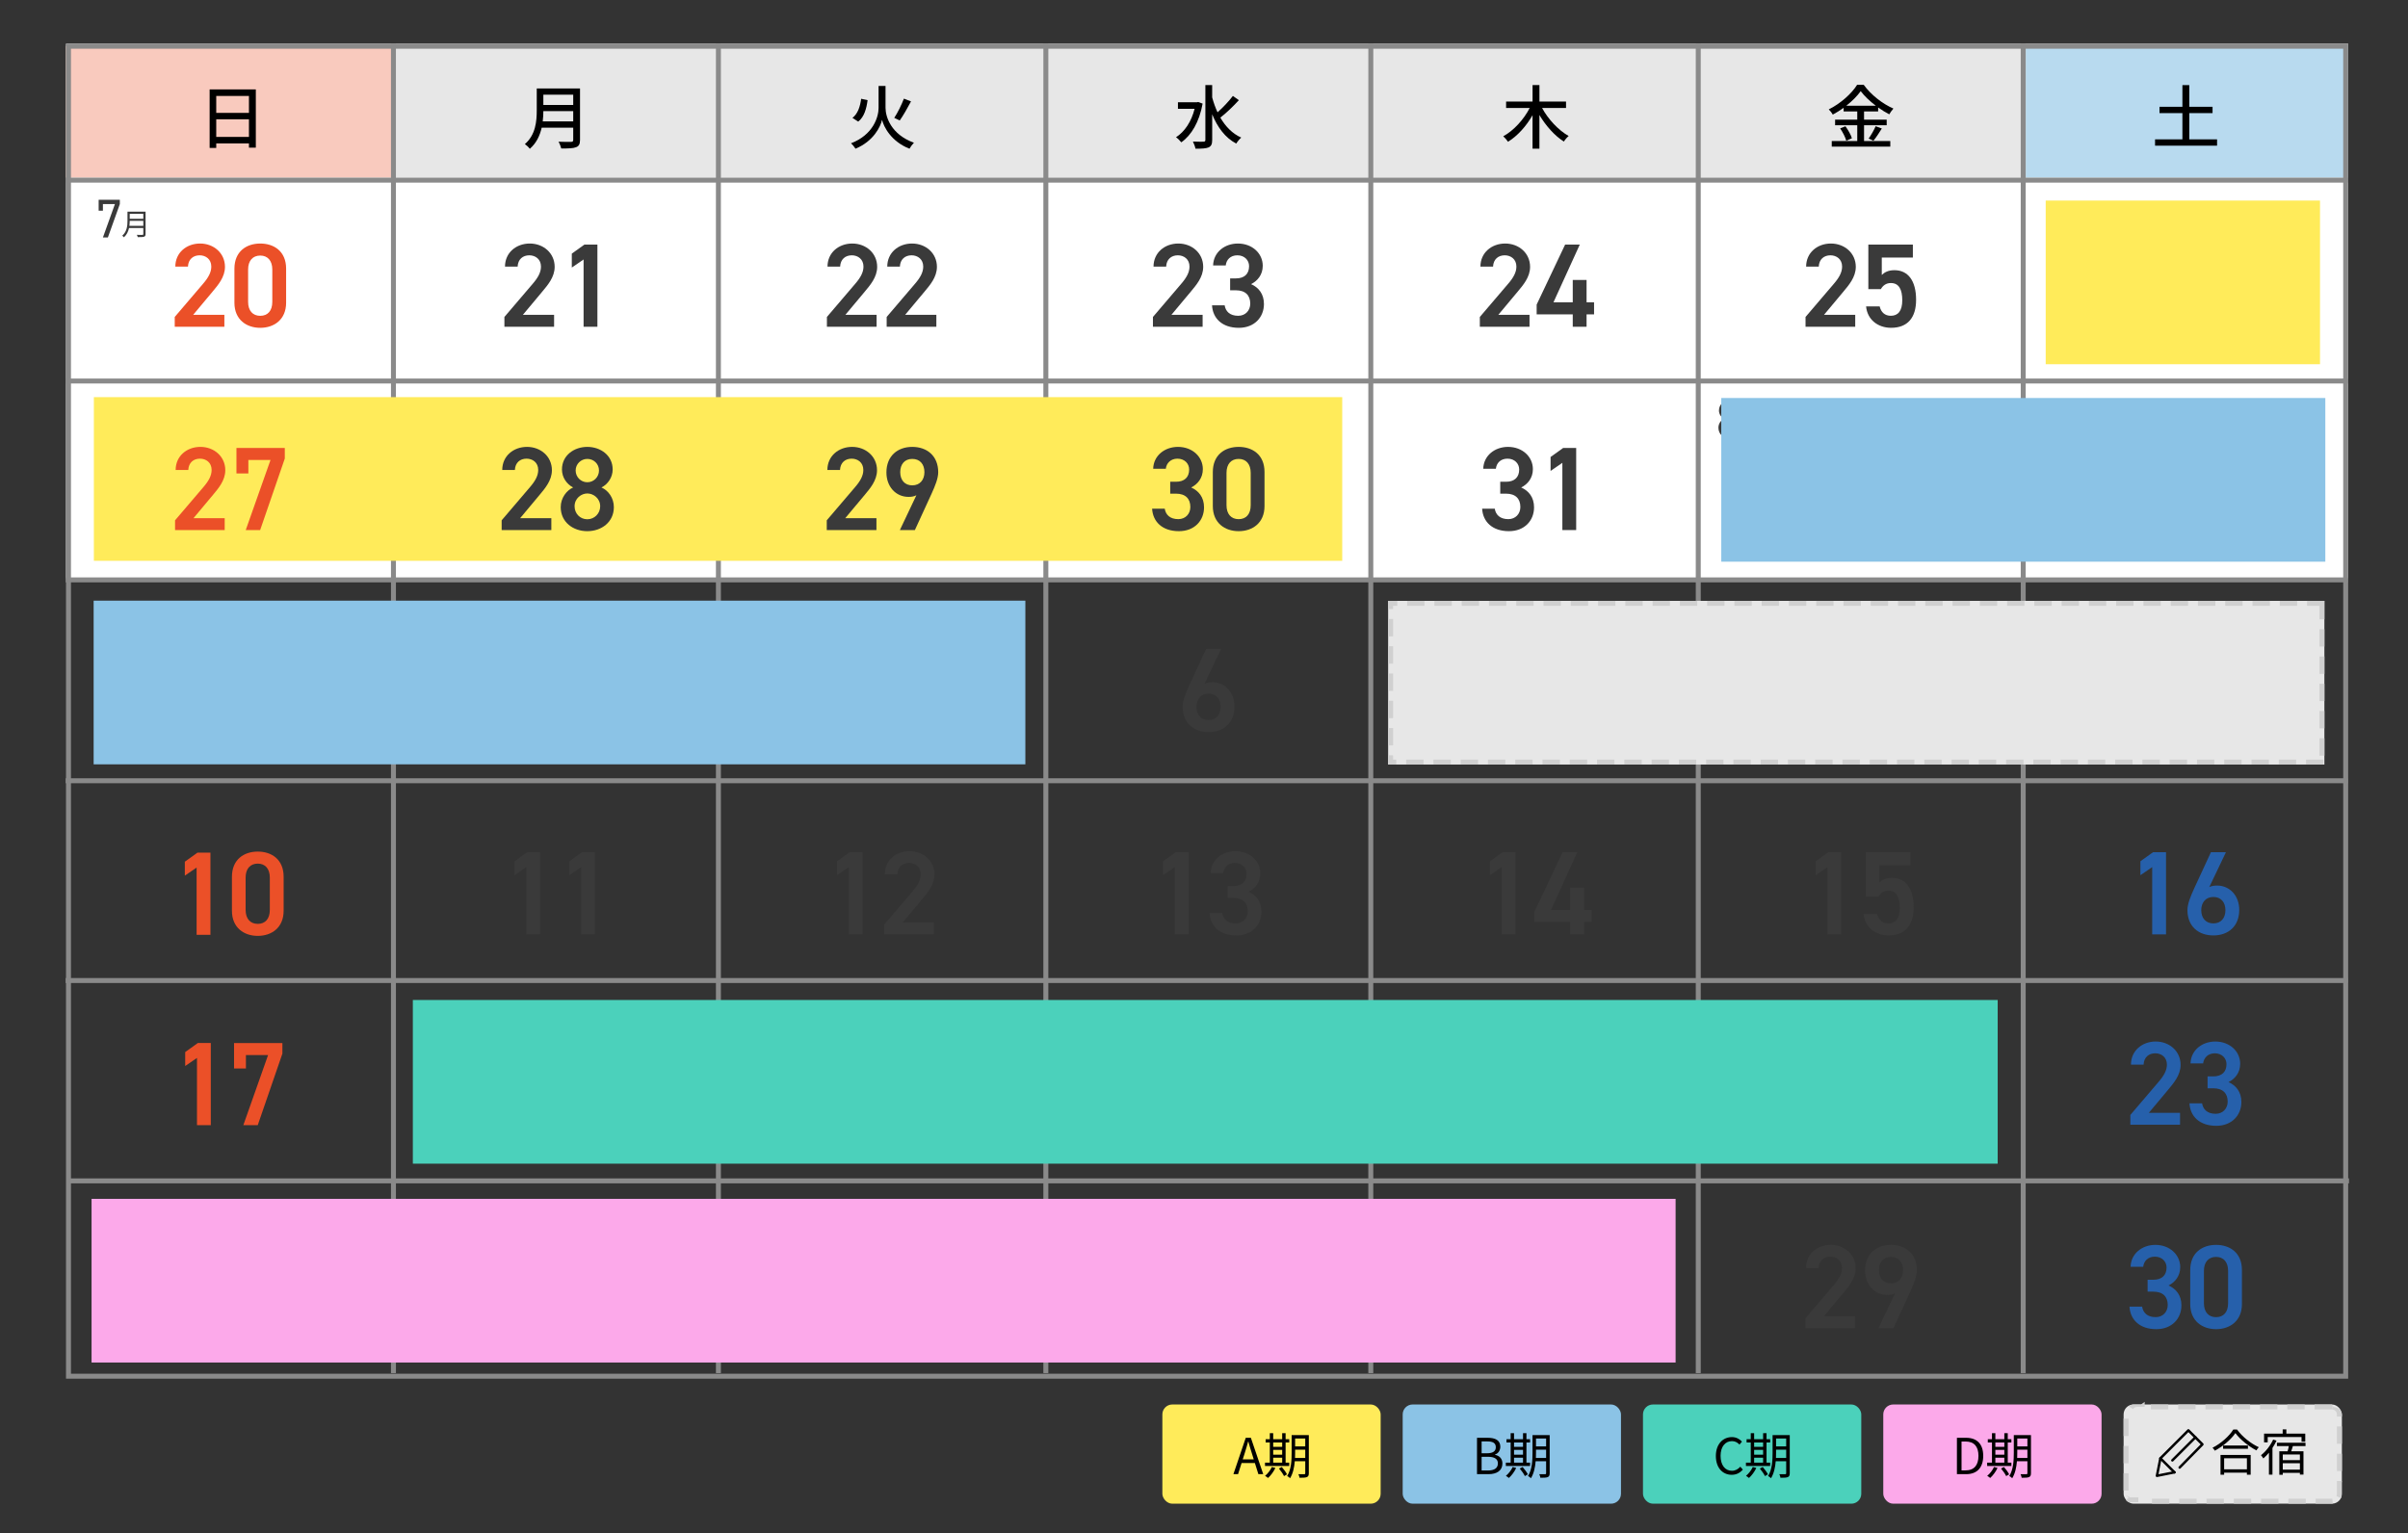 <?xml version="1.0" encoding="UTF-8"?>
<svg xmlns="http://www.w3.org/2000/svg" width="970.73" height="618.35" viewBox="0 0 970.73 618.35">
  <rect x="0" y="0" width="970.73" height="618.35" fill="#333333" stroke="none"/>
  <defs>
    <style>
      .cls-1 {
        fill: #ffeb5a;
      }

      .cls-1, .cls-2, .cls-3, .cls-4, .cls-5 {
        mix-blend-mode: multiply;
      }

      .cls-6, .cls-2 {
        fill: #4bd1bb;
      }

      .cls-7 {
        fill: #d0d0d0;
      }

      .cls-8 {
        fill: none;
        stroke: #000;
        stroke-linecap: round;
        stroke-linejoin: round;
      }

      .cls-9 {
        stroke: #8a8a8a;
        stroke-miterlimit: 10;
        stroke-width: 2px;
      }

      .cls-9, .cls-10 {
        fill: #fff;
      }

      .cls-11 {
        fill: #3a3a3a;
      }

      .cls-12 {
        isolation: isolate;
      }

      .cls-13 {
        fill: #b8daef;
      }

      .cls-14 {
        fill: #e7e7e7;
      }

      .cls-4, .cls-15 {
        fill: #fca9ea;
      }

      .cls-16 {
        fill: #8a8a8a;
      }

      .cls-5, .cls-17 {
        fill: #8bc3e6;
      }

      .cls-18 {
        fill: #f9cabe;
      }

      .cls-19 {
        fill: #2660ab;
      }

      .cls-20 {
        fill: #eb5028;
      }
    </style>
  </defs>
  <g class="cls-12">
    <g id="_レイヤー_1" data-name="レイヤー 1">
      <rect class="cls-10" x="26.61" y="17.64" width="920" height="215.57"/>
      <rect class="cls-18" x="26.61" y="18.64" width="132" height="53"/>
      <rect class="cls-13" x="816.61" y="18.64" width="130" height="53"/>
      <rect class="cls-14" x="159.61" y="18.64" width="657" height="53"/>
      <g>
        <path class="cls-16" d="M944.61,19.64v534.3H28.61V19.64h916M946.61,17.64H26.61v538.3h920V17.64h0Z"/>
        <line class="cls-9" x1="26.61" y1="153.64" x2="946.61" y2="153.64"/>
        <line class="cls-9" x1="26.61" y1="72.64" x2="946.61" y2="72.64"/>
        <line class="cls-9" x1="815.61" y1="17.64" x2="815.61" y2="553.69"/>
        <line class="cls-9" x1="684.61" y1="17.64" x2="684.61" y2="553.69"/>
        <line class="cls-9" x1="552.61" y1="17.64" x2="552.61" y2="553.69"/>
        <line class="cls-9" x1="421.61" y1="17.64" x2="421.61" y2="553.69"/>
        <line class="cls-9" x1="289.61" y1="17.64" x2="289.61" y2="553.69"/>
        <line class="cls-9" x1="158.61" y1="17.64" x2="158.61" y2="553.69"/>
        <line class="cls-9" x1="26.46" y1="314.83" x2="946.46" y2="314.83"/>
        <line class="cls-9" x1="26.46" y1="233.83" x2="946.46" y2="233.83"/>
        <line class="cls-9" x1="26.45" y1="395.38" x2="946.45" y2="395.38"/>
        <line class="cls-9" x1="26.95" y1="476.17" x2="946.95" y2="476.17"/>
      </g>
      <rect class="cls-1" x="37.84" y="160.14" width="503.25" height="66"/>
      <path d="M103.13,36.05v23.49h-2.77v-1.71h-13.19v1.82h-2.66v-23.6h18.62ZM87.17,38.69v6.83h13.19v-6.83h-13.19ZM100.36,55.21v-7.11h-13.19v7.11h13.19Z"/>
      <g>
        <path class="cls-20" d="M90.46,131.75h-20.02v-3.94l11.38-13.34c2.16-2.5,3.36-4.66,3.36-6.96,0-3.02-2.26-4.56-4.7-4.56-2.59,0-4.56,1.58-4.71,4.56h-5.09c0-5.62,4.51-9.31,9.98-9.31s10.03,3.84,10.03,9.41c0,4.18-2.88,7.44-4.99,9.98l-7.83,9.36h12.58v4.8Z"/>
        <path class="cls-20" d="M104.92,132.19c-5.52,0-10.42-3.26-10.42-10.13v-13.68c0-7.06,4.9-10.18,10.42-10.18s10.42,3.12,10.42,10.13v13.73c0,6.86-4.9,10.13-10.42,10.13ZM104.92,103.05c-3.02,0-4.9,2.06-4.9,5.62v13.06c0,3.55,1.87,5.62,4.9,5.62s4.85-2.06,4.85-5.62v-13.06c0-3.55-1.87-5.62-4.85-5.62Z"/>
        <path class="cls-20" d="M90.59,213.75h-20.02v-3.94l11.38-13.34c2.16-2.5,3.36-4.66,3.36-6.96,0-3.02-2.26-4.56-4.7-4.56-2.59,0-4.56,1.58-4.71,4.56h-5.09c0-5.62,4.51-9.31,9.98-9.31s10.03,3.84,10.03,9.41c0,4.18-2.88,7.44-4.99,9.98l-7.83,9.36h12.58v4.8Z"/>
        <path class="cls-20" d="M95.32,190.9v-10.27h19.49v4.27l-9.94,28.85h-5.81l9.99-28.27h-8.93v5.42h-4.8Z"/>
      </g>
      <g>
        <path class="cls-11" d="M223.36,131.75h-20.02v-3.94l11.38-13.34c2.16-2.5,3.36-4.66,3.36-6.96,0-3.02-2.26-4.56-4.71-4.56-2.59,0-4.56,1.58-4.7,4.56h-5.09c0-5.62,4.51-9.31,9.99-9.31s10.03,3.84,10.03,9.41c0,4.18-2.88,7.44-4.99,9.98l-7.82,9.36h12.58v4.8Z"/>
        <path class="cls-11" d="M240.83,131.75h-5.57v-27.12l-4.75,3.26v-5.62l5.09-3.65h5.23v33.12Z"/>
        <path class="cls-11" d="M222.25,213.75h-20.02v-3.94l11.38-13.34c2.16-2.5,3.36-4.66,3.36-6.96,0-3.02-2.26-4.56-4.71-4.56-2.59,0-4.56,1.58-4.7,4.56h-5.09c0-5.62,4.51-9.31,9.99-9.31s10.03,3.84,10.03,9.41c0,4.18-2.88,7.44-4.99,9.98l-7.82,9.36h12.58v4.8Z"/>
        <path class="cls-11" d="M231.05,196.57c-2.64-1.34-4.51-4.13-4.51-7.25,0-5.71,4.9-9.12,10.22-9.12s10.22,3.41,10.22,9.12c0,3.12-1.87,5.9-4.51,7.25,2.69,1.15,4.99,4.18,4.99,7.92,0,6.05-4.99,9.7-10.71,9.7s-10.71-3.65-10.71-9.7c0-3.74,2.4-6.77,4.99-7.92ZM236.77,209.39c2.88,0,5.18-2.35,5.18-5.23,0-3.22-2.74-5.18-5.18-5.18s-5.14,1.97-5.14,5.18c0,2.88,2.16,5.23,5.14,5.23ZM236.77,194.46c2.59,0,4.7-2.11,4.7-4.75s-2.11-4.66-4.7-4.66-4.71,2.06-4.71,4.66,2.06,4.75,4.71,4.75Z"/>
      </g>
      <g>
        <path class="cls-11" d="M39.77,84.95v-4.38h8.54v1.72l-4.82,13.47h-2l4.84-13.47h-4.84v2.66h-1.72Z"/>
        <path class="cls-11" d="M58.69,94.37c0,.62-.18.94-.62,1.08-.46.16-1.25.17-2.53.17-.06-.25-.23-.67-.38-.92,1.01.04,1.97.02,2.24.02.28-.01.37-.1.37-.36v-2.4h-5.76c-.3,1.35-.9,2.71-2.06,3.73-.12-.19-.48-.52-.66-.65,1.91-1.68,2.1-4.11,2.1-6.02v-3.67h7.3v9.02ZM57.77,91.08v-2.02h-5.48c0,.62-.04,1.31-.13,2.02h5.61ZM52.29,86.23v1.99h5.48v-1.99h-5.48Z"/>
      </g>
      <g>
        <path class="cls-11" d="M695.05,168.85c-1.21-.59-2.09-1.87-2.09-3.3,0-2.53,2.07-4.18,4.36-4.18s4.36,1.65,4.36,4.18c0,1.43-.9,2.71-2.11,3.3,1.23.51,2.33,1.89,2.33,3.61,0,2.68-2.2,4.44-4.58,4.44s-4.58-1.76-4.58-4.44c0-1.72,1.12-3.1,2.31-3.61ZM697.32,175.18c1.5,0,2.68-1.23,2.68-2.73,0-1.67-1.41-2.71-2.68-2.71s-2.68,1.03-2.68,2.71c0,1.5,1.14,2.73,2.68,2.73ZM697.32,168.05c1.36,0,2.46-1.12,2.46-2.51s-1.1-2.46-2.46-2.46-2.49,1.1-2.49,2.46,1.1,2.51,2.49,2.51Z"/>
        <path class="cls-11" d="M712.36,175.34c0,.62-.18.94-.62,1.08-.46.16-1.25.17-2.53.17-.06-.25-.23-.67-.38-.92,1.01.04,1.97.02,2.24.02.28-.01.37-.1.37-.36v-2.4h-5.76c-.3,1.35-.9,2.71-2.06,3.73-.12-.19-.48-.52-.66-.65,1.91-1.68,2.1-4.11,2.1-6.02v-3.67h7.3v9.02ZM711.44,172.05v-2.02h-5.48c0,.62-.04,1.31-.13,2.02h5.61ZM705.96,167.2v1.99h5.48v-1.99h-5.48Z"/>
      </g>
      <g>
        <path class="cls-11" d="M353.37,131.75h-20.02v-3.94l11.38-13.34c2.16-2.5,3.36-4.66,3.36-6.96,0-3.02-2.26-4.56-4.71-4.56-2.59,0-4.56,1.58-4.7,4.56h-5.09c0-5.62,4.51-9.31,9.99-9.31s10.03,3.84,10.03,9.41c0,4.18-2.88,7.44-4.99,9.98l-7.82,9.36h12.58v4.8Z"/>
        <path class="cls-11" d="M377.46,131.75h-20.02v-3.94l11.38-13.34c2.16-2.5,3.36-4.66,3.36-6.96,0-3.02-2.26-4.56-4.71-4.56-2.59,0-4.56,1.58-4.7,4.56h-5.09c0-5.62,4.51-9.31,9.99-9.31s10.03,3.84,10.03,9.41c0,4.18-2.88,7.44-4.99,9.98l-7.82,9.36h12.58v4.8Z"/>
        <path class="cls-11" d="M353.31,213.75h-20.02v-3.94l11.38-13.34c2.16-2.5,3.36-4.66,3.36-6.96,0-3.02-2.26-4.56-4.7-4.56-2.59,0-4.56,1.58-4.7,4.56h-5.09c0-5.62,4.51-9.31,9.98-9.31s10.03,3.84,10.03,9.41c0,4.18-2.88,7.44-4.99,9.98l-7.82,9.36h12.58v4.8Z"/>
        <path class="cls-11" d="M369.44,199.69c-.96.53-2.11.67-3.17.67-5.19,0-8.93-4.18-8.93-9.84,0-6.67,4.51-10.32,10.42-10.32s10.46,3.6,10.46,10.22c0,2.45-1.2,5.42-2.69,8.69l-6.72,14.64h-6.05l6.67-14.07ZM367.76,185.05c-3.03,0-4.85,2.11-4.85,5.33s1.82,5.33,4.85,5.33,4.9-2.16,4.9-5.33-1.78-5.33-4.9-5.33Z"/>
      </g>
      <g>
        <path class="cls-11" d="M484.8,131.75h-20.02v-3.94l11.38-13.34c2.16-2.5,3.36-4.66,3.36-6.96,0-3.02-2.26-4.56-4.71-4.56-2.59,0-4.56,1.58-4.7,4.56h-5.09c0-5.62,4.51-9.31,9.99-9.31s10.03,3.84,10.03,9.41c0,4.18-2.88,7.44-4.99,9.98l-7.82,9.36h12.58v4.8Z"/>
        <path class="cls-11" d="M495.91,112.26h2.3c3.46,0,5.33-1.82,5.33-4.94,0-2.4-1.87-4.37-4.7-4.37s-4.46,1.78-4.71,4.08h-5.09c.14-5.33,4.66-8.83,9.98-8.83,5.81,0,10.03,3.98,10.03,8.98,0,3.6-2.11,6.1-4.71,7.39,3.03,1.34,5.19,3.94,5.19,8.02,0,5.23-3.74,9.6-10.13,9.6-6.72,0-10.51-3.84-10.8-9.07h5.09c.38,2.4,2.06,4.22,5.47,4.22,2.88,0,4.85-2.11,4.85-4.9,0-3.36-1.97-5.38-5.81-5.38h-2.3v-4.8Z"/>
        <path class="cls-11" d="M471.75,194.26h2.3c3.46,0,5.33-1.82,5.33-4.94,0-2.4-1.87-4.37-4.71-4.37-2.69,0-4.46,1.78-4.7,4.08h-5.09c.14-5.33,4.66-8.83,9.99-8.83,5.81,0,10.03,3.98,10.03,8.98,0,3.6-2.11,6.1-4.7,7.39,3.02,1.34,5.18,3.94,5.18,8.02,0,5.23-3.74,9.6-10.13,9.6-6.72,0-10.51-3.84-10.8-9.07h5.09c.38,2.4,2.06,4.22,5.47,4.22,2.88,0,4.85-2.11,4.85-4.9,0-3.36-1.97-5.38-5.81-5.38h-2.3v-4.8Z"/>
        <path class="cls-11" d="M499.34,214.19c-5.52,0-10.42-3.26-10.42-10.13v-13.68c0-7.06,4.9-10.18,10.42-10.18s10.42,3.12,10.42,10.13v13.73c0,6.86-4.9,10.13-10.42,10.13ZM499.34,185.05c-3.02,0-4.9,2.06-4.9,5.62v13.06c0,3.55,1.87,5.62,4.9,5.62s4.85-2.06,4.85-5.62v-13.06c0-3.55-1.87-5.62-4.85-5.62Z"/>
      </g>
      <g>
        <path class="cls-11" d="M616.58,131.75h-20.02v-3.94l11.38-13.34c2.16-2.5,3.36-4.66,3.36-6.96,0-3.02-2.26-4.56-4.71-4.56-2.59,0-4.56,1.58-4.7,4.56h-5.09c0-5.62,4.51-9.31,9.99-9.31s10.03,3.84,10.03,9.41c0,4.18-2.88,7.44-4.99,9.98l-7.82,9.36h12.58v4.8Z"/>
        <path class="cls-11" d="M636.85,98.63l-10.61,23.28h7.78v-9.02h5.57v9.02h3.02v4.85h-3.02v4.99h-5.57v-4.99h-14.55v-3.94l11.47-24.19h5.9Z"/>
        <path class="cls-11" d="M604.8,194.26h2.3c3.46,0,5.33-1.82,5.33-4.94,0-2.4-1.87-4.37-4.7-4.37s-4.46,1.78-4.7,4.08h-5.09c.14-5.33,4.66-8.83,9.98-8.83,5.81,0,10.03,3.98,10.03,8.98,0,3.6-2.11,6.1-4.71,7.39,3.02,1.34,5.18,3.94,5.18,8.02,0,5.23-3.74,9.6-10.13,9.6-6.72,0-10.51-3.84-10.8-9.07h5.09c.38,2.4,2.06,4.22,5.47,4.22,2.88,0,4.85-2.11,4.85-4.9,0-3.36-1.97-5.38-5.81-5.38h-2.3v-4.8Z"/>
        <path class="cls-11" d="M635.4,213.75h-5.57v-27.12l-4.75,3.26v-5.62l5.09-3.65h5.23v33.12Z"/>
      </g>
      <g>
        <path class="cls-11" d="M747.88,131.75h-20.02v-3.94l11.38-13.34c2.16-2.5,3.36-4.66,3.36-6.96,0-3.02-2.26-4.56-4.71-4.56-2.59,0-4.56,1.58-4.7,4.56h-5.09c0-5.62,4.51-9.31,9.99-9.31s10.03,3.84,10.03,9.41c0,4.18-2.88,7.44-4.99,9.98l-7.82,9.36h12.58v4.8Z"/>
        <path class="cls-11" d="M758.22,116.58h-5.04v-17.95h17.95v5.23h-12.53v7.01c1.01-1.01,2.54-1.92,5.09-1.92,5.52,0,8.74,4.27,8.74,11.95,0,7.25-3.46,11.28-10.08,11.28-5.38,0-9.6-3.36-10.08-8.64h5.47c.58,2.4,2.11,3.79,4.51,3.79,2.83,0,4.61-1.87,4.61-6.24s-1.34-6.96-4.61-6.96c-1.97,0-3.22,1.06-4.03,2.45Z"/>
        <path class="cls-11" d="M754.29,213.75h-5.57v-27.12l-4.75,3.26v-5.62l5.09-3.65h5.23v33.12Z"/>
      </g>
      <g>
        <path class="cls-19" d="M878.81,131.75h-20.02v-3.94l11.38-13.34c2.16-2.5,3.36-4.66,3.36-6.96,0-3.02-2.26-4.56-4.7-4.56-2.59,0-4.56,1.58-4.7,4.56h-5.09c0-5.62,4.51-9.31,9.98-9.31s10.03,3.84,10.03,9.41c0,4.18-2.88,7.44-4.99,9.98l-7.82,9.36h12.58v4.8Z"/>
        <path class="cls-19" d="M891.59,112.7c.96-.48,2.11-.62,3.17-.62,5.19,0,8.93,4.18,8.93,9.79,0,6.67-4.46,10.32-10.42,10.32s-10.47-3.6-10.47-10.23c0-2.45,1.2-5.42,2.69-8.69l6.77-14.64h6.05l-6.72,14.07ZM893.27,127.34c3.02,0,4.85-2.11,4.85-5.33s-1.82-5.33-4.85-5.33-4.9,2.16-4.9,5.33,1.82,5.33,4.9,5.33Z"/>
        <path class="cls-19" d="M890.92,213.75h-20.02v-3.94l11.38-13.34c2.16-2.5,3.36-4.66,3.36-6.96,0-3.02-2.26-4.56-4.7-4.56-2.59,0-4.56,1.58-4.71,4.56h-5.09c0-5.62,4.51-9.31,9.98-9.31s10.03,3.84,10.03,9.41c0,4.18-2.88,7.44-4.99,9.98l-7.83,9.36h12.58v4.8Z"/>
      </g>
      <path d="M893.76,56.19v2.55h-25v-2.55h11.03v-10.58h-9.24v-2.55h9.24v-8.74h2.77v8.74h9.38v2.55h-9.38v10.58h11.2Z"/>
      <path d="M233.82,56.44c0,1.68-.45,2.49-1.57,2.91-1.18.48-3.08.53-5.99.53-.17-.76-.67-2.02-1.12-2.74,2.18.11,4.42.08,5.1.06.62,0,.84-.22.84-.81v-4.9h-12.71c-.73,3.14-2.13,6.24-4.79,8.51-.39-.56-1.4-1.51-1.99-1.9,4.37-3.75,4.79-9.24,4.79-13.64v-8.79h17.44v20.78ZM231.08,48.96v-4.14h-12.04c0,1.29-.08,2.69-.25,4.14h12.29ZM219.04,38.18v4.14h12.04v-4.14h-12.04Z"/>
      <path d="M356.98,43.47c0,3.67,2.24,10.75,11.45,14.08-.59.59-1.4,1.68-1.79,2.41-7.45-2.91-10.42-8.9-11.06-11.65-.62,2.77-3.39,8.6-10.7,11.65-.34-.56-1.23-1.68-1.82-2.18,8.96-3.42,11.12-10.64,11.12-14.28v-8.85h2.8v8.82ZM349.75,40.39c-.45,3.39-1.34,6.75-3.78,8.65l-2.32-1.51c2.16-1.65,3.11-4.59,3.5-7.7l2.6.56ZM367.25,40.9c-1.4,2.63-3.14,5.71-4.54,7.67l-2.21-1.04c1.34-2.02,2.97-5.32,3.89-7.76l2.86,1.12Z"/>
      <path d="M484.81,41.77c-1.34,7.45-4.56,12.8-8.6,15.62-.45-.59-1.48-1.65-2.13-2.04,3.47-2.24,6.19-6.24,7.5-11.48h-6.72v-2.63h7.67l.5-.11,1.76.64ZM499.43,40.39c-2.21,2.41-5.12,5.24-7.48,7.03,2.07,3.58,4.84,6.47,8.43,8.06-.64.53-1.54,1.62-2.02,2.41-4.48-2.35-7.56-6.58-9.69-11.79v10.33c0,1.71-.42,2.52-1.43,3-1.06.45-2.74.53-5.32.53-.11-.78-.62-2.07-1.01-2.88,1.9.08,3.7.08,4.23.06.56,0,.78-.2.78-.7v-22.15h2.74v4.98c.56,2.1,1.29,4.12,2.16,6.02,2.16-1.9,4.62-4.51,6.19-6.61l2.41,1.71Z"/>
      <path d="M621.65,43.53c2.44,4.54,6.61,8.99,10.72,11.31-.62.5-1.51,1.54-1.93,2.24-3.7-2.32-7.25-6.33-9.86-10.7v13.58h-2.77v-13.52c-2.55,4.48-6.1,8.4-9.88,10.72-.42-.64-1.32-1.68-1.93-2.21,4.23-2.3,8.29-6.78,10.67-11.42h-9.52v-2.58h10.67v-6.66h2.77v6.66h10.72v2.58h-9.66Z"/>
      <path d="M751.45,56.86h10.58v2.27h-23.6v-2.27h10.28v-6.36h-8.93v-2.24h8.93v-3.33h-5.49v-1.46c-1.4,1.01-2.86,1.93-4.37,2.74-.31-.59-1.06-1.57-1.62-2.1,4.76-2.35,9.32-6.47,11.42-9.91h2.66c2.97,4.09,7.64,7.7,11.98,9.58-.62.67-1.23,1.57-1.68,2.32-1.48-.76-3-1.71-4.48-2.77v1.6h-5.68v3.33h9.13v2.24h-9.13v6.36ZM743.95,50.92c1.09,1.48,2.21,3.47,2.6,4.82l-2.27,1.01c-.34-1.34-1.4-3.44-2.46-4.98l2.13-.84ZM756.18,42.63c-2.44-1.85-4.62-3.92-6.08-5.88-1.34,1.9-3.39,3.98-5.8,5.88h11.87ZM753.3,55.88c.95-1.32,2.16-3.44,2.83-4.98l2.49.92c-1.09,1.76-2.35,3.67-3.39,4.93l-1.93-.87Z"/>
      <g>
        <rect class="cls-1" x="468.58" y="566.34" width="88" height="40" rx="4" ry="4"/>
        <g>
          <path d="M505.88,589.95h-5.36l-1.42,4.48h-1.88l4.98-14.66h2.06l4.98,14.66h-1.96l-1.4-4.48ZM505.42,588.47l-.7-2.24c-.54-1.66-1-3.26-1.48-4.96h-.08c-.46,1.72-.94,3.3-1.46,4.96l-.72,2.24h4.44Z"/>
          <path d="M519.72,591.13h-9.76v-1.34h1.94v-8.12h-1.68v-1.34h1.68v-2.42h1.36v2.42h3.62v-2.42h1.38v2.42h1.46v1.34h-1.46v8.12h1.46v1.34ZM514.14,591.93c-.72,1.54-1.86,3.06-2.96,4.04-.28-.24-.84-.66-1.2-.86,1.1-.9,2.14-2.24,2.74-3.56l1.42.38ZM513.26,581.67v1.76h3.62v-1.76h-3.62ZM513.26,586.59h3.62v-1.96h-3.62v1.96ZM513.26,589.79h3.62v-2h-3.62v2ZM516.72,591.55c.8.9,1.72,2.14,2.1,2.96l-1.2.7c-.36-.8-1.26-2.1-2.06-3.04l1.16-.62ZM527.62,594.05c0,.88-.22,1.32-.76,1.56-.58.24-1.5.28-2.98.28-.06-.42-.26-1.06-.46-1.44,1.06.02,2.06.02,2.34,0,.3,0,.42-.1.42-.42v-4.8h-4.22c-.2,2.38-.7,4.92-1.9,6.84-.24-.28-.84-.74-1.18-.88,1.66-2.64,1.82-6.42,1.82-9.28v-7.22h6.92v15.36ZM526.18,587.89v-3.32h-4.08v1.34c0,.62-.02,1.3-.04,1.98h4.12ZM522.1,580.05v3.18h4.08v-3.18h-4.08Z"/>
        </g>
      </g>
      <g>
        <rect class="cls-17" x="565.46" y="566.34" width="88" height="40" rx="4" ry="4"/>
        <g>
          <path d="M595.42,579.77h4.36c2.98,0,5.04,1,5.04,3.58,0,1.46-.78,2.74-2.16,3.18v.1c1.76.34,3,1.5,3,3.5,0,2.88-2.28,4.3-5.56,4.3h-4.68v-14.66ZM599.46,586.01c2.52,0,3.54-.94,3.54-2.42,0-1.72-1.18-2.36-3.46-2.36h-2.26v4.78h2.18ZM599.84,592.95c2.52,0,4-.9,4-2.88,0-1.82-1.44-2.64-4-2.64h-2.56v5.52h2.56Z"/>
          <path d="M616.81,591.13h-9.76v-1.34h1.94v-8.12h-1.68v-1.34h1.68v-2.42h1.36v2.42h3.62v-2.42h1.38v2.42h1.46v1.34h-1.46v8.12h1.46v1.34ZM611.23,591.93c-.72,1.54-1.86,3.06-2.96,4.04-.28-.24-.84-.66-1.2-.86,1.1-.9,2.14-2.24,2.74-3.56l1.42.38ZM610.35,581.67v1.76h3.62v-1.76h-3.62ZM610.35,586.59h3.62v-1.96h-3.62v1.96ZM610.35,589.79h3.62v-2h-3.62v2ZM613.81,591.55c.8.9,1.72,2.14,2.1,2.96l-1.2.7c-.36-.8-1.26-2.1-2.06-3.04l1.16-.62ZM624.72,594.05c0,.88-.22,1.32-.76,1.56-.58.24-1.5.28-2.98.28-.06-.42-.26-1.06-.46-1.44,1.06.02,2.06.02,2.34,0,.3,0,.42-.1.42-.42v-4.8h-4.22c-.2,2.38-.7,4.92-1.9,6.84-.24-.28-.84-.74-1.18-.88,1.66-2.64,1.82-6.42,1.82-9.28v-7.22h6.92v15.36ZM623.28,587.89v-3.32h-4.08v1.34c0,.62-.02,1.3-.04,1.98h4.12ZM619.2,580.05v3.18h4.08v-3.18h-4.08Z"/>
        </g>
      </g>
      <g>
        <rect class="cls-6" x="662.33" y="566.34" width="88" height="40" rx="4" ry="4"/>
        <g>
          <path d="M691.71,587.11c0-4.74,2.78-7.62,6.5-7.62,1.78,0,3.18.88,4.02,1.82l-1,1.2c-.76-.82-1.74-1.4-3-1.4-2.78,0-4.62,2.28-4.62,5.94s1.76,6.02,4.56,6.02c1.4,0,2.46-.62,3.4-1.64l1.02,1.16c-1.16,1.34-2.6,2.1-4.5,2.1-3.64,0-6.38-2.82-6.38-7.58Z"/>
          <path d="M713.6,591.13h-9.76v-1.34h1.94v-8.12h-1.68v-1.34h1.68v-2.42h1.36v2.42h3.62v-2.42h1.38v2.42h1.46v1.34h-1.46v8.12h1.46v1.34ZM708.02,591.93c-.72,1.54-1.86,3.06-2.96,4.04-.28-.24-.84-.66-1.2-.86,1.1-.9,2.14-2.24,2.74-3.56l1.42.38ZM707.14,581.67v1.76h3.62v-1.76h-3.62ZM707.14,586.59h3.62v-1.96h-3.62v1.96ZM707.14,589.79h3.62v-2h-3.62v2ZM710.6,591.55c.8.9,1.72,2.14,2.1,2.96l-1.2.7c-.36-.8-1.26-2.1-2.06-3.04l1.16-.62ZM721.5,594.05c0,.88-.22,1.32-.76,1.56-.58.24-1.5.28-2.98.28-.06-.42-.26-1.06-.46-1.44,1.06.02,2.06.02,2.34,0,.3,0,.42-.1.42-.42v-4.8h-4.22c-.2,2.38-.7,4.92-1.9,6.84-.24-.28-.84-.74-1.18-.88,1.66-2.64,1.82-6.42,1.82-9.28v-7.22h6.92v15.36ZM720.06,587.89v-3.32h-4.08v1.34c0,.62-.02,1.3-.04,1.98h4.12ZM715.98,580.05v3.18h4.08v-3.18h-4.08Z"/>
        </g>
      </g>
      <g>
        <rect class="cls-15" x="759.2" y="566.34" width="88" height="40" rx="4" ry="4"/>
        <g>
          <path d="M788.89,579.77h3.68c4.5,0,6.92,2.62,6.92,7.28s-2.42,7.38-6.84,7.38h-3.76v-14.66ZM792.41,592.91c3.46,0,5.16-2.16,5.16-5.86s-1.7-5.78-5.16-5.78h-1.66v11.64h1.66Z"/>
          <path d="M810.84,591.13h-9.76v-1.34h1.94v-8.12h-1.68v-1.34h1.68v-2.42h1.36v2.42h3.62v-2.42h1.38v2.42h1.46v1.34h-1.46v8.12h1.46v1.34ZM805.26,591.93c-.72,1.54-1.86,3.06-2.96,4.04-.28-.24-.84-.66-1.2-.86,1.1-.9,2.14-2.24,2.74-3.56l1.42.38ZM804.38,581.67v1.76h3.62v-1.76h-3.62ZM804.38,586.59h3.62v-1.96h-3.62v1.96ZM804.38,589.79h3.62v-2h-3.62v2ZM807.84,591.55c.8.9,1.72,2.14,2.1,2.96l-1.2.7c-.36-.8-1.26-2.1-2.06-3.04l1.16-.62ZM818.74,594.05c0,.88-.22,1.32-.76,1.56-.58.24-1.5.28-2.98.28-.06-.42-.26-1.06-.46-1.44,1.06.02,2.06.02,2.34,0,.3,0,.42-.1.42-.42v-4.8h-4.22c-.2,2.38-.7,4.92-1.9,6.84-.24-.28-.84-.74-1.18-.88,1.66-2.64,1.82-6.42,1.82-9.28v-7.22h6.92v15.36ZM817.3,587.89v-3.32h-4.08v1.34c0,.62-.02,1.3-.04,1.98h4.12ZM813.22,580.05v3.18h4.08v-3.18h-4.08Z"/>
        </g>
      </g>
      <g>
        <path class="cls-20" d="M89.51,275.46h2.3c3.46,0,5.33-1.82,5.33-4.94,0-2.4-1.87-4.37-4.71-4.37-2.69,0-4.46,1.78-4.7,4.08h-5.09c.14-5.33,4.66-8.83,9.99-8.83,5.81,0,10.03,3.98,10.03,8.98,0,3.6-2.11,6.1-4.7,7.39,3.02,1.34,5.18,3.94,5.18,8.02,0,5.23-3.74,9.6-10.13,9.6-6.72,0-10.51-3.84-10.8-9.07h5.09c.38,2.4,2.06,4.22,5.47,4.22,2.88,0,4.85-2.11,4.85-4.9,0-3.36-1.97-5.38-5.81-5.38h-2.3v-4.8Z"/>
        <path class="cls-20" d="M84.83,376.95h-5.57v-27.12l-4.75,3.26v-5.62l5.09-3.65h5.23v33.12Z"/>
        <path class="cls-20" d="M103.92,377.38c-5.52,0-10.42-3.26-10.42-10.13v-13.68c0-7.06,4.9-10.18,10.42-10.18s10.42,3.12,10.42,10.13v13.73c0,6.87-4.9,10.13-10.42,10.13ZM103.92,348.24c-3.02,0-4.9,2.06-4.9,5.62v13.06c0,3.55,1.87,5.62,4.9,5.62s4.85-2.06,4.85-5.62v-13.06c0-3.55-1.87-5.62-4.85-5.62Z"/>
      </g>
      <g>
        <path class="cls-11" d="M230.3,261.65l-10.61,23.28h7.78v-9.03h5.57v9.03h3.02v4.85h-3.02v4.99h-5.57v-4.99h-14.55v-3.94l11.47-24.19h5.9Z"/>
        <path class="cls-11" d="M217.73,376.77h-5.57v-27.12l-4.75,3.26v-5.62l5.09-3.65h5.23v33.12Z"/>
        <path class="cls-11" d="M239.84,376.77h-5.57v-27.12l-4.75,3.26v-5.62l5.09-3.65h5.23v33.12Z"/>
      </g>
      <g>
        <path class="cls-11" d="M351.67,279.6h-5.04v-17.95h17.95v5.23h-12.53v7.01c1.01-1.01,2.54-1.92,5.09-1.92,5.52,0,8.74,4.27,8.74,11.95,0,7.25-3.46,11.28-10.08,11.28-5.38,0-9.6-3.36-10.08-8.64h5.47c.58,2.4,2.11,3.79,4.51,3.79,2.83,0,4.61-1.87,4.61-6.24s-1.34-6.96-4.61-6.96c-1.97,0-3.22,1.06-4.03,2.45Z"/>
        <path class="cls-11" d="M347.74,376.77h-5.57v-27.12l-4.75,3.26v-5.62l5.09-3.65h5.23v33.12Z"/>
        <path class="cls-11" d="M376.47,376.77h-20.02v-3.94l11.38-13.34c2.16-2.5,3.36-4.66,3.36-6.96,0-3.02-2.26-4.56-4.71-4.56-2.59,0-4.56,1.58-4.7,4.56h-5.09c0-5.62,4.51-9.31,9.99-9.31s10.03,3.84,10.03,9.41c0,4.18-2.88,7.44-4.99,9.99l-7.82,9.36h12.58v4.8Z"/>
      </g>
      <g>
        <path class="cls-11" d="M485.55,275.71c.96-.48,2.11-.62,3.17-.62,5.19,0,8.93,4.18,8.93,9.79,0,6.67-4.46,10.32-10.42,10.32s-10.47-3.6-10.47-10.22c0-2.45,1.2-5.42,2.69-8.69l6.77-14.64h6.05l-6.72,14.07ZM487.23,290.35c3.02,0,4.85-2.11,4.85-5.33s-1.82-5.33-4.85-5.33-4.9,2.16-4.9,5.33,1.82,5.33,4.9,5.33Z"/>
        <path class="cls-11" d="M479.17,376.77h-5.57v-27.12l-4.75,3.26v-5.62l5.09-3.65h5.23v33.12Z"/>
        <path class="cls-11" d="M494.91,357.28h2.3c3.46,0,5.33-1.82,5.33-4.94,0-2.4-1.87-4.37-4.7-4.37s-4.46,1.78-4.7,4.08h-5.09c.14-5.33,4.66-8.83,9.98-8.83,5.81,0,10.03,3.98,10.03,8.98,0,3.6-2.11,6.1-4.71,7.39,3.02,1.34,5.18,3.94,5.18,8.02,0,5.23-3.74,9.6-10.13,9.6-6.72,0-10.51-3.84-10.8-9.07h5.09c.38,2.4,2.06,4.22,5.47,4.22,2.88,0,4.85-2.11,4.85-4.9,0-3.36-1.97-5.38-5.81-5.38h-2.3v-4.8Z"/>
      </g>
      <g>
        <path class="cls-11" d="M609.63,271.92v-10.27h19.49v4.27l-9.94,28.85h-5.81l9.99-28.27h-8.93v5.42h-4.8Z"/>
        <path class="cls-11" d="M610.95,376.77h-5.57v-27.12l-4.75,3.26v-5.62l5.09-3.65h5.23v33.12Z"/>
        <path class="cls-11" d="M635.85,343.65l-10.61,23.28h7.78v-9.03h5.57v9.03h3.02v4.85h-3.02v4.99h-5.57v-4.99h-14.55v-3.94l11.47-24.19h5.9Z"/>
      </g>
      <g>
        <path class="cls-11" d="M744.51,277.58c-2.64-1.34-4.51-4.13-4.51-7.25,0-5.71,4.9-9.12,10.22-9.12s10.22,3.41,10.22,9.12c0,3.12-1.87,5.9-4.51,7.25,2.69,1.15,4.99,4.18,4.99,7.92,0,6.05-4.99,9.7-10.71,9.7s-10.71-3.65-10.71-9.7c0-3.75,2.4-6.77,4.99-7.92ZM750.22,290.4c2.88,0,5.18-2.35,5.18-5.23,0-3.22-2.74-5.18-5.18-5.18s-5.14,1.97-5.14,5.18c0,2.88,2.16,5.23,5.14,5.23ZM750.22,275.47c2.59,0,4.7-2.11,4.7-4.75s-2.11-4.66-4.7-4.66-4.71,2.06-4.71,4.66,2.06,4.75,4.71,4.75Z"/>
        <path class="cls-11" d="M742.25,376.77h-5.57v-27.12l-4.75,3.26v-5.62l5.09-3.65h5.23v33.12Z"/>
        <path class="cls-11" d="M757.22,361.6h-5.04v-17.95h17.95v5.23h-12.53v7.01c1.01-1.01,2.54-1.92,5.09-1.92,5.52,0,8.74,4.27,8.74,11.95,0,7.25-3.46,11.28-10.08,11.28-5.38,0-9.6-3.36-10.08-8.64h5.47c.58,2.4,2.11,3.79,4.51,3.79,2.83,0,4.61-1.87,4.61-6.24s-1.34-6.96-4.61-6.96c-1.97,0-3.22,1.06-4.03,2.45Z"/>
      </g>
      <g>
        <path class="cls-19" d="M882.9,280.7c-.96.53-2.11.67-3.17.67-5.18,0-8.93-4.18-8.93-9.84,0-6.67,4.51-10.32,10.42-10.32s10.46,3.6,10.46,10.22c0,2.45-1.2,5.42-2.69,8.69l-6.72,14.64h-6.05l6.67-14.07ZM881.22,266.06c-3.02,0-4.85,2.11-4.85,5.33s1.82,5.33,4.85,5.33,4.9-2.16,4.9-5.33-1.78-5.33-4.9-5.33Z"/>
        <path class="cls-19" d="M873.18,376.77h-5.57v-27.12l-4.75,3.26v-5.62l5.09-3.65h5.23v33.12Z"/>
        <path class="cls-19" d="M890.6,357.71c.96-.48,2.11-.62,3.17-.62,5.18,0,8.93,4.18,8.93,9.79,0,6.67-4.46,10.32-10.42,10.32s-10.46-3.6-10.46-10.22c0-2.45,1.2-5.42,2.69-8.69l6.77-14.64h6.05l-6.72,14.07ZM892.28,372.35c3.02,0,4.85-2.11,4.85-5.33s-1.82-5.33-4.85-5.33-4.9,2.16-4.9,5.33,1.82,5.33,4.9,5.33Z"/>
      </g>
      <g>
        <path class="cls-20" d="M84.98,453.71h-5.57v-27.12l-4.75,3.26v-5.62l5.09-3.65h5.23v33.12Z"/>
        <path class="cls-20" d="M94.35,430.86v-10.27h19.49v4.27l-9.94,28.85h-5.81l9.98-28.27h-8.93v5.42h-4.8Z"/>
        <path class="cls-20" d="M90.25,535.71h-20.02v-3.94l11.38-13.34c2.16-2.5,3.36-4.66,3.36-6.96,0-3.02-2.26-4.56-4.71-4.56-2.59,0-4.56,1.58-4.7,4.56h-5.09c0-5.62,4.51-9.31,9.99-9.31s10.03,3.84,10.03,9.41c0,4.18-2.88,7.44-4.99,9.98l-7.82,9.36h12.58v4.8Z"/>
        <path class="cls-20" d="M110.51,502.59l-10.61,23.28h7.78v-9.03h5.57v9.03h3.02v4.85h-3.02v4.99h-5.57v-4.99h-14.55v-3.94l11.47-24.19h5.9Z"/>
      </g>
      <g>
        <path class="cls-11" d="M216.64,453.53h-5.57v-27.12l-4.75,3.27v-5.62l5.09-3.65h5.23v33.12Z"/>
        <path class="cls-11" d="M230.08,436.35c-2.64-1.34-4.51-4.13-4.51-7.25,0-5.71,4.9-9.12,10.23-9.12s10.22,3.41,10.22,9.12c0,3.12-1.87,5.9-4.51,7.25,2.69,1.15,4.99,4.18,4.99,7.92,0,6.05-4.99,9.7-10.7,9.7s-10.71-3.65-10.71-9.7c0-3.75,2.4-6.77,4.99-7.92ZM235.8,449.17c2.88,0,5.18-2.35,5.18-5.23,0-3.22-2.74-5.18-5.18-5.18s-5.14,1.97-5.14,5.18c0,2.88,2.16,5.23,5.14,5.23ZM235.8,434.24c2.59,0,4.7-2.11,4.7-4.75s-2.11-4.66-4.7-4.66-4.71,2.06-4.71,4.66,2.06,4.75,4.71,4.75Z"/>
        <path class="cls-11" d="M222.4,535.53h-20.02v-3.94l11.38-13.34c2.16-2.5,3.36-4.66,3.36-6.96,0-3.02-2.26-4.56-4.7-4.56-2.59,0-4.56,1.58-4.71,4.56h-5.09c0-5.62,4.51-9.31,9.98-9.31s10.03,3.84,10.03,9.41c0,4.18-2.88,7.44-4.99,9.99l-7.83,9.36h12.58v4.8Z"/>
        <path class="cls-11" d="M232.74,520.36h-5.04v-17.95h17.95v5.23h-12.53v7.01c1.01-1.01,2.54-1.92,5.09-1.92,5.52,0,8.74,4.27,8.74,11.95,0,7.25-3.46,11.28-10.08,11.28-5.38,0-9.6-3.36-10.08-8.64h5.47c.58,2.4,2.11,3.79,4.51,3.79,2.83,0,4.61-1.87,4.61-6.24s-1.34-6.96-4.61-6.96c-1.97,0-3.22,1.06-4.03,2.45Z"/>
      </g>
      <g>
        <path class="cls-11" d="M347.7,453.53h-5.57v-27.12l-4.75,3.27v-5.62l5.09-3.65h5.23v33.12Z"/>
        <path class="cls-11" d="M368.47,439.47c-.96.53-2.11.67-3.17.67-5.18,0-8.93-4.18-8.93-9.84,0-6.67,4.51-10.32,10.42-10.32s10.46,3.6,10.46,10.22c0,2.45-1.2,5.42-2.69,8.69l-6.72,14.64h-6.05l6.67-14.07ZM366.79,424.83c-3.02,0-4.85,2.11-4.85,5.33s1.82,5.33,4.85,5.33,4.9-2.16,4.9-5.33-1.78-5.33-4.9-5.33Z"/>
        <path class="cls-11" d="M353.33,535.53h-20.02v-3.94l11.38-13.34c2.16-2.5,3.36-4.66,3.36-6.96,0-3.02-2.26-4.56-4.71-4.56-2.59,0-4.56,1.58-4.7,4.56h-5.09c0-5.62,4.51-9.31,9.99-9.31s10.03,3.84,10.03,9.41c0,4.18-2.88,7.44-4.99,9.99l-7.82,9.36h12.58v4.8Z"/>
        <path class="cls-11" d="M366.11,516.48c.96-.48,2.11-.62,3.17-.62,5.18,0,8.93,4.18,8.93,9.79,0,6.67-4.46,10.32-10.42,10.32s-10.46-3.6-10.46-10.22c0-2.45,1.2-5.42,2.69-8.69l6.77-14.64h6.05l-6.72,14.07ZM367.79,531.12c3.02,0,4.85-2.11,4.85-5.33s-1.82-5.33-4.85-5.33-4.9,2.16-4.9,5.33,1.82,5.33,4.9,5.33Z"/>
      </g>
      <g>
        <path class="cls-11" d="M484.83,453.53h-20.02v-3.94l11.38-13.34c2.16-2.5,3.36-4.66,3.36-6.96,0-3.02-2.26-4.56-4.71-4.56-2.59,0-4.56,1.58-4.7,4.56h-5.09c0-5.62,4.51-9.31,9.99-9.31s10.03,3.84,10.03,9.41c0,4.18-2.88,7.44-4.99,9.99l-7.82,9.36h12.58v4.8Z"/>
        <path class="cls-11" d="M499.29,453.97c-5.52,0-10.42-3.26-10.42-10.13v-13.68c0-7.06,4.9-10.18,10.42-10.18s10.42,3.12,10.42,10.13v13.73c0,6.87-4.9,10.13-10.42,10.13ZM499.29,424.83c-3.02,0-4.9,2.06-4.9,5.62v13.06c0,3.55,1.87,5.62,4.9,5.62s4.85-2.06,4.85-5.62v-13.06c0-3.55-1.87-5.62-4.85-5.62Z"/>
        <path class="cls-11" d="M484.97,535.53h-20.02v-3.94l11.38-13.34c2.16-2.5,3.36-4.66,3.36-6.96,0-3.02-2.26-4.56-4.71-4.56-2.59,0-4.56,1.58-4.7,4.56h-5.09c0-5.62,4.51-9.31,9.99-9.31s10.03,3.84,10.03,9.41c0,4.18-2.88,7.44-4.99,9.99l-7.82,9.36h12.58v4.8Z"/>
        <path class="cls-11" d="M489.7,512.68v-10.27h19.49v4.27l-9.94,28.85h-5.81l9.98-28.27h-8.93v5.42h-4.8Z"/>
      </g>
      <g>
        <path class="cls-11" d="M617.88,453.53h-20.02v-3.94l11.38-13.34c2.16-2.5,3.36-4.66,3.36-6.96,0-3.02-2.26-4.56-4.7-4.56-2.59,0-4.56,1.58-4.7,4.56h-5.09c0-5.62,4.51-9.31,9.98-9.31s10.03,3.84,10.03,9.41c0,4.18-2.88,7.44-4.99,9.99l-7.82,9.36h12.58v4.8Z"/>
        <path class="cls-11" d="M635.35,453.53h-5.57v-27.12l-4.75,3.27v-5.62l5.09-3.65h5.23v33.12Z"/>
        <path class="cls-11" d="M616.77,535.53h-20.02v-3.94l11.38-13.34c2.16-2.5,3.36-4.66,3.36-6.96,0-3.02-2.26-4.56-4.7-4.56-2.59,0-4.56,1.58-4.71,4.56h-5.09c0-5.62,4.51-9.31,9.98-9.31s10.03,3.84,10.03,9.41c0,4.18-2.88,7.44-4.99,9.99l-7.83,9.36h12.58v4.8Z"/>
        <path class="cls-11" d="M625.58,518.35c-2.64-1.34-4.51-4.13-4.51-7.25,0-5.71,4.9-9.12,10.23-9.12s10.22,3.41,10.22,9.12c0,3.12-1.87,5.9-4.51,7.25,2.69,1.15,4.99,4.18,4.99,7.92,0,6.05-4.99,9.7-10.7,9.7s-10.71-3.65-10.71-9.7c0-3.75,2.4-6.77,4.99-7.92ZM631.29,531.17c2.88,0,5.18-2.35,5.18-5.23,0-3.22-2.74-5.18-5.18-5.18s-5.14,1.97-5.14,5.18c0,2.88,2.16,5.23,5.14,5.23ZM631.29,516.24c2.59,0,4.7-2.11,4.7-4.75s-2.11-4.66-4.7-4.66-4.7,2.06-4.7,4.66,2.06,4.75,4.7,4.75Z"/>
      </g>
      <g>
        <path class="cls-11" d="M747.89,453.53h-20.02v-3.94l11.38-13.34c2.16-2.5,3.36-4.66,3.36-6.96,0-3.02-2.26-4.56-4.7-4.56-2.59,0-4.56,1.58-4.71,4.56h-5.09c0-5.62,4.51-9.31,9.98-9.31s10.03,3.84,10.03,9.41c0,4.18-2.88,7.44-4.99,9.99l-7.83,9.36h12.58v4.8Z"/>
        <path class="cls-11" d="M771.98,453.53h-20.02v-3.94l11.38-13.34c2.16-2.5,3.36-4.66,3.36-6.96,0-3.02-2.26-4.56-4.7-4.56-2.59,0-4.56,1.58-4.71,4.56h-5.09c0-5.62,4.51-9.31,9.98-9.31s10.03,3.84,10.03,9.41c0,4.18-2.88,7.44-4.99,9.99l-7.83,9.36h12.58v4.8Z"/>
        <path class="cls-11" d="M747.83,535.53h-20.02v-3.94l11.38-13.34c2.16-2.5,3.36-4.66,3.36-6.96,0-3.02-2.26-4.56-4.71-4.56-2.59,0-4.56,1.58-4.7,4.56h-5.09c0-5.62,4.51-9.31,9.99-9.31s10.03,3.84,10.03,9.41c0,4.18-2.88,7.44-4.99,9.99l-7.82,9.36h12.58v4.8Z"/>
        <path class="cls-11" d="M763.96,521.47c-.96.53-2.11.67-3.17.67-5.18,0-8.93-4.18-8.93-9.84,0-6.67,4.51-10.32,10.42-10.32s10.46,3.6,10.46,10.22c0,2.45-1.2,5.42-2.69,8.69l-6.72,14.64h-6.05l6.67-14.07ZM762.28,506.83c-3.02,0-4.85,2.11-4.85,5.33s1.82,5.33,4.85,5.33,4.9-2.16,4.9-5.33-1.78-5.33-4.9-5.33Z"/>
      </g>
      <g>
        <path class="cls-19" d="M878.82,453.53h-20.02v-3.94l11.38-13.34c2.16-2.5,3.36-4.66,3.36-6.96,0-3.02-2.26-4.56-4.7-4.56-2.59,0-4.56,1.58-4.7,4.56h-5.09c0-5.62,4.51-9.31,9.98-9.31s10.03,3.84,10.03,9.41c0,4.18-2.88,7.44-4.99,9.99l-7.82,9.36h12.58v4.8Z"/>
        <path class="cls-19" d="M889.93,434.04h2.3c3.46,0,5.33-1.82,5.33-4.94,0-2.4-1.87-4.37-4.71-4.37-2.69,0-4.46,1.78-4.7,4.08h-5.09c.14-5.33,4.66-8.83,9.99-8.83,5.81,0,10.03,3.98,10.03,8.98,0,3.6-2.11,6.1-4.7,7.39,3.02,1.34,5.18,3.94,5.18,8.02,0,5.23-3.74,9.6-10.13,9.6-6.72,0-10.51-3.84-10.8-9.07h5.09c.38,2.4,2.06,4.22,5.47,4.22,2.88,0,4.85-2.11,4.85-4.9,0-3.36-1.97-5.38-5.81-5.38h-2.3v-4.8Z"/>
        <path class="cls-19" d="M865.77,516.04h2.3c3.46,0,5.33-1.82,5.33-4.94,0-2.4-1.87-4.37-4.7-4.37s-4.46,1.78-4.71,4.08h-5.09c.14-5.33,4.66-8.83,9.98-8.83,5.81,0,10.03,3.98,10.03,8.98,0,3.6-2.11,6.1-4.71,7.39,3.03,1.34,5.19,3.94,5.19,8.02,0,5.23-3.74,9.6-10.13,9.6-6.72,0-10.51-3.84-10.8-9.07h5.09c.38,2.4,2.06,4.22,5.47,4.22,2.88,0,4.85-2.11,4.85-4.9,0-3.36-1.97-5.38-5.81-5.38h-2.3v-4.8Z"/>
        <path class="cls-19" d="M893.36,535.97c-5.52,0-10.42-3.26-10.42-10.13v-13.68c0-7.06,4.9-10.18,10.42-10.18s10.42,3.12,10.42,10.13v13.73c0,6.87-4.9,10.13-10.42,10.13ZM893.36,506.83c-3.02,0-4.9,2.06-4.9,5.62v13.06c0,3.55,1.87,5.62,4.9,5.62s4.85-2.06,4.85-5.62v-13.06c0-3.55-1.87-5.62-4.85-5.62Z"/>
      </g>
      <rect class="cls-2" x="166.43" y="403.23" width="638.89" height="66"/>
      <rect class="cls-4" x="36.91" y="483.42" width="638.57" height="66"/>
      <g>
        <g>
          <rect class="cls-14" x="856.08" y="566.34" width="88" height="40" rx="4" ry="4"/>
          <path class="cls-7" d="M940.08,566.34h-7v2h7v-2h0ZM929.08,566.34h-7v2h7v-2h0ZM918.08,566.34h-7v2h7v-2h0ZM907.08,566.34h-7v2h7v-2h0ZM896.08,566.34h-7v2h7v-2h0ZM885.08,566.34h-7v2h7v-2h0ZM874.08,566.34h-7v2h7v-2h0ZM863.08,566.34h-3.01s0,0,0,0h0s0,0,0,0c0,0,0,0,0,0h0s0,0,0,0h0s0,0,0,0h0s0,0,0,0h0s0,0,0,0c0,0,0,0,0,0,0,0,0,0,0,0h0s0,0,0,0c0,0,0,0,0,0,0,0,0,0,0,0,0,0,0,0,0,0,0,0,0,0,0,0h0s0,0,0,0c0,0,0,0,0,0h0s0,0,0,0c0,0,0,0,0,0,0,0,0,0,0,0,0,0,0,0,0,0h0s0,0,0,0c0,0,0,0,0,0,0,0,0,0,0,0,0,0,0,0,0,0,0,0,0,0,0,0,0,0,0,0,0,0,0,0,0,0,0,0,0,0,0,0,0,0,0,0,0,0,0,0h0s0,0,0,0c0,0,0,0,0,0,0,0,0,0,0,0h0s0,0,0,0c0,0,0,0,0,0,0,0,0,0,0,0,0,0,0,0,0,0,0,0,0,0,0,0,0,0,0,0,0,0,0,0,0,0,0,0,0,0,0,0,0,0,0,0,0,0,0,0,0,0,0,0,0,0,0,0,0,0,0,0,0,0,0,0,0,0,0,0,0,0,0,0,0,0,0,0,0,0h0s0,0,0,0c0,0,0,0,0,0,0,0,0,0,0,0h0s0,0,0,0c0,0,0,0,0,0,0,0,0,0,0,0,0,0,0,0,0,0,0,0,0,0,0,0,0,0,0,0,0,0,0,0,0,0,0,0,0,0,0,0,0,0,0,0,0,0,0,0,0,0,0,0,0,0,0,0,0,0,0,0,0,0,0,0-.01,0,0,0,0,0,0,0,0,0,0,0-.01,0,0,0,0,0,0,0,0,0,0,0,0,0,0,0,0,0,0,0h0s0,0,0,0c0,0,0,0,0,0,0,0,0,0,0,0,0,0,0,0,0,0h0s0,0,0,0c0,0,0,0,0,0,0,0,0,0,0,0,0,0,0,0,0,0,0,0,0,0,0,0,0,0,0,0,0,0,0,0,0,0,0,0,0,0,0,0,0,0,0,0,0,0,0,0h0s0,0,0,0c0,0,0,0,0,0,0,0,0,0,0,0h0s0,0,0,0c0,0,0,0,0,0,0,0,0,0-.01,0,0,0,0,0,0,0,0,0,0,0,0,0,0,0,0,0,0,0,0,0,0,0,0,0h0s0,0,0,0c0,0,0,0,0,0,0,0,0,0,0,0,0,0,0,0,0,0,0,0,0,0,0,0,0,0,0,0,0,0,0,0,0,0-.01,0,0,0,0,0,0,0,0,0,0,0,0,0,0,0,0,0,0,0h0s0,0,0,0c0,0,0,0,0,0,0,0,0,0,0,0,0,0,0,0,0,0,0,0,0,0,0,0,0,0,0,0,0,0,0,0,0,0,0,0,0,0,0,0,0,0t0,0s0,0,0,0c0,0,0,0,0,0,0,0,0,0-.01,0,0,0,0,0,0,0,0,0,0,0,0,0,0,0,0,0,0,0,0,0,0,0,0,0,0,0,0,0,0,0,0,0,0,0,0,0t0,0s0,0,0,0c0,0,0,0,0,0,0,0,0,0,0,0h0s0,0-.01,0h0s0,0,0,0c0,0,0,0,0,0,0,0,0,0,0,0h0s0,0,0,0h0s0,0,0,0h0s0,0,0,0c0,0,0,0-.01,0,0,0,0,0,0,0,0,0,0,0-.01,0h0s0,0,0,0h0s0,0,0,0t0,0h0s0,0,0,0c0,0,0,0-.01,0,0,0,0,0,0,0,0,0,0,0-.01,0h0s0,0,0,0h0s0,0,0,0t0,0s0,0,0,0c0,0,0,0,0,0,0,0,0,0,0,0h0s0,0,0,0c0,0,0,0,0,0,0,0,0,0-.01,0,0,0,0,0,0,0,0,0,0,0-.01,0,0,0,0,0,0,0,0,0,0,0-.01,0,0,0,0,0,0,0,0,0,0,0,0,0h0s0,0,0,0h0s0,0,0,0c0,0,0,0,0,0,0,0,0,0-.01,0,0,0,0,0,0,0,0,0,0,0,0,0,0,0,0,0,0,0,0,0,0,0,0,0,0,0,0,0,0,0,0,0,0,0,0,0,0,0,0,0,0,0,0,0,0,0,0,0h0s0,0,0,0c0,0,0,0-.01,0,0,0,0,0,0,0,0,0,0,0-.01,0,0,0,0,0,0,0,0,0,0,0,0,0h0s0,0,0,0h0s0,0,0,0h0s0,0-.01,0t0,0s0,0-.01,0c0,0,0,0,0,0,0,0,0,0,0,0,0,0,0,0,0,0,0,0,0,0,0,0,0,0,0,0,0,0,0,0,0,0,0,0,0,0,0,0,0,0,0,0,0,0,0,0h0s0,0,0,0c0,0,0,0,0,0,0,0,0,0-.01,0,0,0,0,0,0,0,0,0,0,0-.01,0,0,0,0,0,0,0,0,0-.01,0-.02,0,0,0,0,0,0,0,0,0,0,0-.01,0h0s-.03,0-.04,0h0s0,0-.01,0h0s0,0-.01,0h0c-.12.03-.24.06-.35.1h0s-.02,0-.03.01h0c-.32.11-.62.27-.9.45,0,0,0,0,0,0-.05.04-.11.07-.16.11h0s-.02.02-.03.03h0s-.03.02-.04.03c0,0,0,0,0,0,0,0,0,0,0,0h0s0,0,0,0h0s0,0,0,0c0,0,0,0,0,0,0,0,0,0,0,0h0s0,0,0,0c0,0,0,0,0,0,0,0,0,0,0,0t0,0s0,0,0,0c0,0,0,0,0,0,0,0,0,0,0,0,0,0,0,0,0,0,0,0,0,0,0,0,0,0,0,0,0,0,0,0-.01.01-.02.02h0s0,0,0,0h0s0,0,0,0c0,0,0,0,0,0,0,0,0,0,0,0,0,0,0,0,0,0,0,0,0,0-.01.01,0,0,0,0,0,0,0,0,0,0,0,0,0,0,0,0,0,0,0,0,0,0,0,0,0,0,0,0,0,0h0s0,0,0,0c0,0,0,0,0,0,0,0,0,0,0,0h0s0,0,0,0h0s0,0,0,0h0s0,0,0,0c0,0,0,0,0,0,0,0,0,0,0,0h0s0,0,0,0c0,0,0,0,0,0,0,0,0,0,0,0,0,0,0,0,0,0,0,0,0,0,0,0,0,0,0,0,0,0,0,0,0,0,0,0,0,0,0,0,0,0,0,0,0,0,0,0h0s0,0,0,0h0s0,0,0,0c0,0,0,0,0,0,0,0,0,0,0,0,0,0,0,0,0,0,0,0,0,0,0,0h0s0,0,0,0h0s0,0-.01.01c0,0,0,0,0,0,0,0,0,0,0,0,0,0,0,0,0,0,0,0,0,0,0,0,0,0,0,0,0,0,0,0,0,0,0,0,0,0,0,0,0,0,0,0,0,0,0,0,0,0,0,0,0,0,0,0,0,0,0,0,0,0,0,0,0,0,0,0,0,0,0,0h0s0,0,0,0c0,0,0,0,0,0,0,0,0,0,0,0,0,0,0,0,0,0,0,0,0,0,0,0,0,0,0,0,0,0,0,0,0,0,0,0,0,0,0,0,0,0,0,0,0,0,0,0,0,0,0,0,0,0,0,0,0,0,0,0,0,0,0,0,0,0,0,0,0,0,0,0,0,0,0,0,0,0,0,0,0,0,0,0,0,0,0,0,0,0,0,0,0,0,0,0h0s0,0,0,0c0,0,0,0,0,0,0,0,0,0,0,0,0,0,0,0,0,0,0,0,0,0,0,0,0,0,0,0,0,0,0,0,0,0,0,0,0,0,0,0,0,0,0,0,0,0,0,0,0,0,0,0,0,0,0,0,0,0,0,0,0,0,0,0,0,0,0,0,0,0,0,0,0,0,0,0,0,0,0,0,0,0,0,0,0,0,0,0,0,0,0,0,0,0,0,0,0,0,0,0,0,0,0,0,0,0,0,0,0,0,0,0,0,0,0,0,0,0,0,0,0,0,0,0,0,0,0,0,0,0,0,0,0,0,0,0,0,0,0,0,0,0,0,0,0,0,0,0,0,0,0,0,0,0,0,0,0,0,0,0,0,0,0,0,0,0,0,0h0s0,0,0,0c0,0,0,0,0,0,0,0,0,0,0,0,0,0,0,0,0,0,0,0,0,0,0,0h0s0,0,0,0c0,0,0,0,0,0,0,0,0,0,0,0h0s0,0,0,0c0,0,0,0,0,0,0,0,0,0,0,0,0,0,0,0,0,0,0,0,0,0,0,0,0,0,0,0,0,0,0,0,0,0,0,0,0,0,0,0,0,0,0,0,0,0,0,0,0,0,0,0,0,0,0,0,0,0,0,0,0,0,0,0,0,0,0,0,0,0,0,0,0,0,0,0,0,0,0,0,0,0,0,0,0,0,0,0,0,0,0,0,0,0,0,0h0s0,0,0,0c0,0,0,0,0,0h0s0,0,0,0c0,0,0,0,0,0,0,0,0,0,0,0,0,0,0,0,0,0,0,0,0,0,0,0,0,0,0,0,0,0,0,0,0,0,0,0,0,0,0,0,0,0,0,0,0,0,0,0,0,0,0,0,0,0,0,0,0,0,0,0,0,0,0,0,0,0,0,0,0,0,0,0,0,0,0,0,0,0,0,0,0,0,0,0,0,0,0,0,0,0,0,0,0,0,0,0,0,0,0,0,0,0,0,0,0,0,0,0,0,0,0,0,0,0,0,0,0,0,0,0,0,0,0,0,0,0,0,0,0,0,0,0,0,0,0,0,0,0,0,0,0,0,0,0,0,0,0,0,0,0,0,0,0,0,0,0,0,0,0,0,0,0,0,0,0,0,0,0,0,0,0,0,0,0,0,0,0,0,0,0,0,0,0,0,0,0,0,0,0,0,0,0,0,0,0,0,0,0,0,0,0,0,0,0,0,0,0,0,0,0,0,0,0,0,0,0,0,0,0,0,0,0,0,0,0,0,0,0,0,0,0,0,0,0,0,0,0,0,0,0h0s0,0,0,0c0,0,0,0,0,0,0,0,0,0,0,0,0,0,0,0,0,0h0s0,0,0,0h0s0,0,0,0c0,0,0,0,0,0,0,0,0,0,0,0,0,0,0,0,0,0,0,0,0,0,0,0,0,0,0,0,0,0,0,0,0,0,0,0,0,0,0,0,0,0,0,0,0,0,0,0,0,0,0,0,0,0,0,0,0,0,0,0,0,0,0,0,0,0,0,0,0,0,0,0,0,0,0,0,0,0,0,0,0,0,0,0,0,0,0,0,0,0,0,0,0,0,0,0,0,0,0,0,0,0,0,0,0,0,0,0,0,0,0,0,0,0,0,0,0,0,0,0,0,0,0,0,0,0,0,0,0,0,0,0,0,0,0,0,0,0,0,0,0,0,0,0,0,0,0,0,0,0,0,0,0,0,0,0,0,0,0,0,0,0,0,0,0,0,0,0,0,0,0,0,0,0,0,0,0,0,0,0,0,0,0,0,0,0,0,0,0,0,0,0,0,0,0,0,0,0,0,0,0,0,0,0,0,0,0,0,0,0,0,0,0,0,0,0,0,0,0,0,0,0,0,0,0,0,0,0,0,0,0,0,0,0,0,0,0,0,0,0,0,0,0,0,0,0,0,0,0,0,0,0,0,0,0,0,0,0,0,0,0,0,0,0,0,0,0,0,0,0,0,0,0,0,0,0,0,0,0,0,0,0,0,0,0,0,0,0,0,0,0,0,0,0,0,0,0,0,0,0,0,0,0,0,0,0,0,0,0,0,0,0,0,0,0,0,0,0,0,0,0,0,0,0,0,0,0,0,0,0,0,0,0,0,0,0,0,0,0,0,0,0,0,0,0,0,0,0,0,0,0,0,0,0,0,0,0,0,0,0,0,0,0,0,0,0,0,0,0,0,0,0,0,0,0,0,0,0,0,0,0,0,0,0,0,0,0,0,0,0,0,0,0,0,0,0,0,0,0,0,0,0h0s0,0,0,0c0,0,0,0,0,0,0,0,0,0,0,0,0,0,0,0,0,0,0,0,0,0,0,0,0,0,0,0,0,0,0,0,0,0,0,0,0,0,0,0,0,0,0,0,0,0,0,0,0,0,0,0,0,0,0,0,0,0,0,0,0,0,0,0,0,0,0,0,0,0,0,0,0,0,0,0,0,0,0,0,0,0,0,0,0,0,0,0,0,0,0,0,0,0,0,0,0,0,0,0,0,0,0,0,0,0,0,0,0,0,0,0,0,0,0,0,0,0,0,0,0,0,0,0,0,0,0,0,0,0,0,0,0,0,0,0,0,0,0,0,0,0,0,0,0,0,0,0,0,0,0,0,0,0,0,0,0,0,0,0,0,0,0,0,0,0,0,0,0,0,0,0,0,0,0,0,0,0,0,0,0,0,0,0,0,0,0,0,0,0,0,0h0s0,0,0,0c0,0,0,0,0,0,0,0,0,0,0,0,0,0,0,0,0,0,0,0,0,0,0,0,0,0,0,0,0,0,0,0,0,0,0,0,0,0,0,0,0,0,0,0,0,0,0,0,0,0,0,0,0,0,0,0,0,0,0,0,0,0,0,0,0,0,0,0,0,0,0,0,0,0,0,0,0,0,0,0,0,0,0,0,0,0,0,0,0,0,0,0,0,0,0,0,0,0,0,0,0,0,0,0,0,0,0,0,0,0,0,0,0,0,0,0,0,0,0,0,0,0,0,0,0,0,0,0,0,0,0,0,0,0,0,0,0,0,0,0,0,0,0,0,0,0,0,0,0,0s0,0,0,0c0,0,0,0,0,0,0,0,0,0,0,0,0,0,0,0,0,0s0,0,0,0c0,0,0,0,0,0s0,0,0,0c0,0,0,0,0,0,0,0,0,0,0,0,0,0,0,0,0,0s0,0,0,0c0,0,0,0,0,0,0,0,0,0,0,0,0,0,0,0,0,0,0,0,0,0,0,0,0,0,0,0,0,0,0,0,0,0,0,0,0,0,0,0,0,0,0,0,0,0,0,0,0,0,0,0,0,0,0,0,0,0,0,0h0s0,0,0,0c0,0,0,0,0,0,0,0,0,0,0,0,0,0,0,0,0,0,0,0,0,0,0,0h0s0,0,0,0h0s0,0,0,0h0s0,0,0,0c0,0,0,0,0,0,0,0,0,0,0,0,0,0,0,0,0,0,0,0,0,0,0,0,0,0,0,0,0,0,0,0,0,0,0,0,0,0,0,0,0,0,0,0,0,0,0,0,0,0,0,0,0,0,0,0,0,0,0,0,0,0,0,0,0,0l1.68,1.08c.37-.58,1-.92,1.68-.92h3v-2h0ZM858.08,572.05h-2v7h2v-7h0ZM858.08,583.05h-2v7h2v-7h0ZM858.08,594.05h-2v7h2v-7h0ZM858.52,603.59l-1.56,1.26c.13.16.27.31.42.44h0s0,0,0,0h0s.02.02.03.03c0,0,0,0,0,0,0,0,0,0,0,0,0,0,0,0,0,0,0,0,0,0,0,0,0,0,0,0,0,0,0,0,0,0,0,0,0,0,0,0,0,0,0,0,.01.01.02.02,0,0,0,0,0,0,0,0,0,0,0,0,0,0,0,0,0,0,0,0,0,0,0,0,0,0,0,0,0,0,0,0,0,0,0,0,0,0,0,0,0,0,0,0,0,0,0,0,0,0,0,0,0,0,0,0,0,0,.01,0,0,0,0,0,0,0,0,0,0,0,0,0,0,0,0,0,0,0,0,0,0,0,0,0,0,0,0,0,0,0,0,0,0,0,0,0,0,0,0,0,0,0,0,0,0,0,0,0,0,0,0,0,0,0,0,0,0,0,0,0,0,0,0,0,0,0,0,0,0,0,.01,0,0,0,0,0,0,0,0,0,0,0,0,0,0,0,0,0,0,0,0,0,0,0,0,0,0,0,0,0,0,0h0s0,0,0,0c0,0,0,0,0,0,0,0,0,0,0,0,0,0,0,0,0,0,0,0,0,0,0,0,0,0,0,0,0,0,0,0,0,0,0,0,0,0,0,0,0,0,0,0,0,0,0,0,0,0,0,0,0,0,0,0,0,0,0,0,0,0,0,0,0,0,0,0,0,0,0,0,0,0,0,0,0,0h0s0,0,0,0c0,0,0,0,0,0,0,0,0,0,0,0,0,0,0,0,0,0,0,0,0,0,0,0,0,0,0,0,0,0,0,0,0,0,0,0,0,0,0,0,0,0,0,0,0,0,0,0,0,0,0,0,0,0,0,0,0,0,0,0,0,0,0,0,0,0,0,0,0,0,0,0,0,0,0,0,0,0s0,0,0,0c0,0,0,0,0,0,0,0,0,0,0,0,0,0,0,0,0,0,0,0,0,0,0,0,0,0,0,0,0,0,0,0,0,0,0,0,0,0,0,0,0,0,0,0,0,0,0,0,0,0,0,0,0,0,0,0,0,0,0,0,0,0,0,0,0,0,0,0,0,0,0,0,0,0,0,0,0,0,0,0,0,0,0,0,0,0,0,0,0,0,0,0,0,0,0,0,0,0,0,0,0,0,0,0,0,0,0,0h0s0,0,0,0c0,0,0,0,.01,0,0,0,0,0,0,0,0,0,0,0,0,0,0,0,0,0,0,0,0,0,0,0,0,0,0,0,0,0,0,0,0,0,0,0,0,0,0,0,0,0,0,0,0,0,0,0,0,0,0,0,0,0,0,0,0,0,0,0,0,0,0,0,0,0,0,0,0,0,0,0,.01.01,0,0,0,0,0,0,0,0,0,0,0,0,0,0,0,0,0,0h0s0,0,0,0c0,0,0,0,0,0,0,0,0,0,0,0,0,0,0,0,0,0,0,0,0,0,0,0,0,0,0,0,0,0,0,0,0,0,0,0,0,0,.01,0,.02.01,0,0,0,0,0,0,0,0,0,0,0,0,0,0,0,0,0,0,0,0,0,0,0,0,0,0,0,0,0,0,0,0,0,0,0,0,0,0,0,0,0,0,0,0,0,0,0,0,0,0,0,0,0,0,0,0,.01,0,.02.01,0,0,0,0,0,0,0,0,0,0,0,0,0,0,0,0,0,0,0,0,0,0,0,0,0,0,0,0,0,0,0,0,0,0,0,0,0,0,0,0,0,0,0,0,0,0,0,0,0,0,0,0,0,0,0,0,.01,0,.02.01,0,0,0,0,0,0,0,0,0,0,0,0,0,0,0,0,0,0,0,0,0,0,0,0,0,0,0,0,0,0,0,0,0,0,0,0,0,0,0,0,0,0,0,0,0,0,0,0,0,0,0,0,0,0,0,0,.01,0,.02.01,0,0,0,0,0,0,0,0,0,0,0,0,0,0,0,0,0,0,0,0,0,0,0,0,0,0,0,0,0,0,0,0,0,0,0,0,0,0,0,0,0,0,0,0,0,0,0,0,0,0,0,0,0,0,.01,0,.02.01.03.02,0,0,0,0,0,0,.01,0,.03.02.04.03,0,0,0,0,0,0,0,0,0,0,0,0h0s0,0,0,0h0s.02.01.03.02c0,0,0,0,0,0,0,0,0,0,0,0,0,0,0,0,0,0,0,0,0,0,0,0h0s.02.01.04.02t0,0s0,0,0,0h0s.05.03.08.04h0s0,0,0,0t0,0c.12.06.24.12.36.18t0,0s.02,0,.03.01h0s0,0,0,0c0,0,0,0,0,0,0,0,0,0,0,0,0,0,0,0,0,0,.01,0,.02,0,.03.01h0s0,0,0,0c0,0,0,0,0,0,0,0,0,0,0,0,0,0,0,0,0,0,.01,0,.03.01.04.02h0s0,0,0,0c0,0,0,0,0,0,0,0,0,0,0,0t0,0s.02,0,.03.01c0,0,0,0,0,0,0,0,0,0,0,0,0,0,0,0,0,0,0,0,0,0,0,0,0,0,0,0,0,0,0,0,0,0,0,0,0,0,0,0,0,0,.01,0,.02,0,.03.01,0,0,0,0,0,0,0,0,0,0,0,0,0,0,0,0,0,0,0,0,0,0,0,0,0,0,0,0,0,0,0,0,.02,0,.03,0h0s0,0,0,0c0,0,0,0,0,0,0,0,0,0,0,0h0s0,0,0,0c0,0,0,0,0,0,0,0,.02,0,.03,0h0s0,0,0,0h0s0,0,0,0c0,0,0,0,0,0,0,0,0,0,0,0,0,0,0,0,0,0,0,0,.02,0,.03,0t0,0s0,0,0,0c0,0,0,0,0,0,0,0,0,0,0,0,0,0,0,0,0,0,0,0,0,0,0,0,0,0,0,0,0,0,0,0,0,0,0,0,0,0,0,0,0,0,0,0,.02,0,.02,0h0s0,0,0,0c0,0,0,0,0,0,0,0,0,0,0,0,0,0,0,0,0,0,0,0,0,0,0,0,0,0,0,0,0,0,0,0,0,0,0,0,0,0,.02,0,.03,0,0,0,0,0,0,0,0,0,0,0,0,0,0,0,0,0,0,0,0,0,0,0,0,0,0,0,0,0,0,0,0,0,0,0,0,0,0,0,0,0,0,0,0,0,.02,0,.03,0,0,0,0,0,0,0,0,0,0,0,0,0,0,0,0,0,0,0h0s0,0,0,0c0,0,0,0,0,0h0s0,0,0,0c0,0,0,0,0,0,0,0,.02,0,.02,0,0,0,0,0,0,0,0,0,0,0,0,0,0,0,0,0,0,0,0,0,0,0,0,0,0,0,0,0,0,0,0,0,0,0,0,0,0,0,0,0,0,0,0,0,0,0,0,0,0,0,0,0,0,0,0,0,.01,0,.02,0h0s0,0,0,0c0,0,0,0,0,0,0,0,0,0,0,0,0,0,0,0,0,0,0,0,0,0,0,0,0,0,0,0,0,0,0,0,0,0,0,0,0,0,0,0,0,0,0,0,.01,0,.02,0,0,0,0,0,0,0,0,0,0,0,0,0,0,0,0,0,0,0h0s0,0,0,0c0,0,0,0,0,0,0,0,0,0,0,0,0,0,0,0,0,0,0,0,0,0,0,0,0,0,0,0,0,0,0,0,0,0,0,0,0,0,.01,0,.02,0,0,0,0,0,0,0,0,0,0,0,0,0,0,0,0,0,0,0,0,0,0,0,0,0,0,0,0,0,0,0,0,0,0,0,0,0,0,0,0,0,0,0,0,0,0,0,0,0,0,0,0,0,0,0,0,0,0,0,0,0,0,0,0,0,0,0,0,0,.01,0,.02,0,0,0,0,0,0,0,0,0,0,0,0,0,0,0,0,0,0,0,0,0,0,0,0,0,0,0,0,0,0,0,0,0,0,0,0,0,0,0,0,0,0,0,0,0,0,0,0,0,0,0,0,0,0,0,0,0,0,0,0,0,0,0,0,0,0,0,0,0,0,0,0,0t0,0s0,0,.01,0c0,0,0,0,0,0,0,0,0,0,0,0,0,0,0,0,0,0,0,0,0,0,0,0,0,0,0,0,0,0,0,0,0,0,0,0,0,0,0,0,0,0,0,0,0,0,0,0,0,0,0,0,0,0,0,0,0,0,0,0,0,0,0,0,0,0,0,0,0,0,0,0h0s0,0,.01,0c0,0,0,0,0,0,0,0,0,0,0,0,0,0,0,0,0,0,0,0,0,0,0,0,0,0,0,0,0,0,0,0,0,0,0,0,0,0,0,0,0,0,0,0,0,0,0,0,0,0,0,0,0,0,0,0,0,0,0,0,0,0,0,0,0,0,0,0,0,0,0,0,0,0,0,0,0,0,0,0,0,0,0,0,0,0,0,0,0,0,0,0,0,0,0,0,0,0,0,0,0,0,0,0,0,0,0,0h0s0,0,0,0c0,0,0,0,0,0,0,0,0,0,0,0,0,0,0,0,0,0,0,0,0,0,0,0,0,0,0,0,0,0,0,0,0,0,0,0h0s0,0,0,0c0,0,0,0,0,0s0,0,0,0c0,0,0,0,0,0,0,0,0,0,0,0,0,0,0,0,0,0,0,0,0,0,0,0,0,0,0,0,0,0,0,0,0,0,0,0s0,0,0,0c0,0,0,0,0,0h0s0,0,0,0c0,0,0,0,0,0,0,0,0,0,0,0,0,0,0,0,0,0,0,0,0,0,0,0,0,0,0,0,0,0,0,0,0,0,0,0,0,0,0,0,0,0,0,0,0,0,0,0,0,0,0,0,0,0,0,0,0,0,0,0,0,0,0,0,0,0s0,0,0,0c0,0,0,0,0,0,0,0,0,0,0,0,0,0,0,0,0,0,0,0,0,0,0,0h0s0,0,0,0c0,0,0,0,0,0,0,0,0,0,0,0,0,0,0,0,0,0,0,0,0,0,0,0h0s0,0,0,0c0,0,0,0,0,0,0,0,0,0,0,0,0,0,0,0,0,0h0s0,0,0,0c0,0,0,0,0,0h0s0,0,0,0c0,0,0,0,0,0,0,0,0,0,0,0h0s0,0,0,0c0,0,0,0,0,0,0,0,0,0,0,0,0,0,0,0,0,0,0,0,0,0,0,0,0,0,0,0,0,0,0,0,0,0,0,0,0,0,0,0,0,0,0,0,0,0,0,0,0,0,0,0,0,0,0,0,0,0,0,0,0,0,0,0,0,0,0,0,0,0,0,0,0,0,0,0,0,0,0,0,0,0,0,0,0,0,0,0,0,0,0,0,0,0,0,0h0s0,0,0,0c0,0,0,0,0,0,0,0,0,0,0,0h0s0,0,0,0c0,0,0,0,0,0,0,0,0,0,0,0,0,0,0,0,0,0,0,0,0,0,0,0,0,0,0,0,0,0,0,0,0,0,0,0,0,0,0,0,0,0,0,0,0,0,0,0s0,0,0,0c0,0,0,0,0,0,0,0,0,0,0,0h0s0,0,0,0c0,0,0,0,0,0,0,0,0,0,0,0,0,0,0,0,0,0,0,0,0,0,0,0,0,0,0,0,0,0,0,0,0,0,0,0,0,0,0,0,0,0,0,0,0,0,0,0,0,0,0,0,0,0h0s0,0,0,0c0,0,0,0,0,0,0,0,0,0,0,0,0,0,0,0,0,0,0,0,0,0,0,0,0,0,0,0,0,0,0,0,0,0,0,0,0,0,0,0,0,0,0,0,0,0,0,0,0,0,0,0,0,0,0,0,0,0,0,0h0s0,0,0,0,0,0,0,0c0,0,0,0,0,0,0,0,0,0,0,0,0,0,0,0,0,0,0,0,0,0,0,0,0,0,0,0,0,0,0,0,0,0,0,0,0,0,0,0,0,0,0,0,0,0,0,0,0,0,0,0,0,0,0,0,0,0,0,0,0,0,0,0,0,0,0,0,0,0,0,0,0,0,0,0,0,0,0,0,0,0,0,0,0,0,0,0,0,0,0,0,0,0,0,0,0,0,0,0,0,0,0,0,0,0,0,0,0,0,0,0,0,0,0,0,0,0,0,0h0s0,0,0,0c0,0,0,0,0,0,0,0,0,0,0,0,0,0,0,0,0,0,0,0,0,0,0,0,0,0,0,0,0,0,0,0,0,0,0,0,0,0,0,0,0,0,0,0,0,0,0,0,0,0,0,0,0,0,0,0,0,0,0,0,0,0,0,0,0,0,0,0,0,0,0,0,0,0,0,0,0,0,0,0,0,0,0,0,0,0,0,0,0,0,0,0,0,0,0,0,0,0,0,0,0,0,0,0,0,0,0,0,0,0,0,0,0,0h0s0,0,0,0c0,0,0,0,0,0,0,0,0,0,0,0,0,0,0,0,0,0,0,0,0,0,0,0,0,0,0,0,0,0,0,0,0,0,0,0,0,0,0,0,0,0,0,0,0,0,0,0,0,0,0,0,0,0,0,0,0,0,0,0,0,0,0,0,0,0,0,0,0,0,0,0,0,0,0,0,0,0,0,0,0,0,0,0,0,0,0,0,0,0,0,0,0,0,0,0,0,0,0,0,0,0h0s0,0,0,0h0s0,0,0,0h3.44v-2h-3.43c-.61,0-1.17-.27-1.56-.74h0ZM874.51,604.34h-7v2h7v-2h0ZM885.51,604.34h-7v2h7v-2h0ZM896.51,604.34h-7v2h7v-2h0ZM907.51,604.34h-7v2h7v-2h0ZM918.51,604.34h-7v2h7v-2h0ZM929.51,604.34h-7v2h7v-2h0ZM940.29,604.32c-.07,0-.14.01-.22.01h-6.57v2h6.58s0,0,0,0h0s0,0,0,0h0s0,0,0,0c0,0,0,0,0,0h0s0,0,0,0c0,0,0,0,0,0,0,0,0,0,0,0,0,0,0,0,0,0,0,0,0,0,0,0,0,0,0,0,0,0,0,0,0,0,0,0,0,0,0,0,0,0,0,0,0,0,0,0,0,0,0,0,0,0,0,0,0,0,0,0,0,0,0,0,0,0,0,0,0,0,0,0,0,0,0,0,0,0,0,0,0,0,0,0,0,0,0,0,0,0,0,0,0,0,0,0,0,0,0,0,0,0,0,0,0,0,0,0,0,0,0,0,0,0h0c.11,0,.22-.01.33-.02l-.21-1.99h0ZM944.08,597.19h-2v5.15c0,.31-.07.61-.21.89l1.79.89c.08-.17.16-.34.22-.52h0s0,0,0,0h0s0-.02.01-.03h0s0,0,0,0c0,0,0,0,0,0,0,0,0,0,0,0h0s0-.02,0-.03c0,0,0,0,0,0,0,0,0,0,0,0h0s0,0,0,0c0,0,0,0,0,0,0,0,0-.02,0-.03,0,0,0,0,0,0,0,0,0,0,0,0,0,0,0,0,0,0,0,0,0,0,0,0,0,0,0,0,0,0,0,0,0-.02,0-.03,0,0,0,0,0,0,0,0,0,0,0,0,0,0,0,0,0,0,0,0,0,0,0,0,0,0,0,0,0,0,0,0,0,0,0,0,0,0,0,0,0,0,0,0,0-.01,0-.02,0,0,0,0,0,0,0,0,0,0,0,0,0,0,0,0,0,0,0,0,0,0,0,0,0,0,0,0,0,0,0,0,0,0,0,0,0,0,0,0,0,0,0,0,0-.01,0-.02,0,0,0,0,0,0,0,0,0,0,0,0,0,0,0,0,0,0h0s0,0,0,0h0s0,0,0,0c0,0,0,0,0,0h0s0,0,0-.01c0,0,0,0,0,0,0,0,0,0,0,0,0,0,0,0,0,0,0,0,0,0,0,0,0,0,0,0,0,0,0,0,0,0,0,0,0,0,0,0,0,0,0,0,0,0,0,0,0,0,0,0,0,0,0,0,0,0,0-.01,0,0,0,0,0,0,0,0,0,0,0,0,0,0,0,0,0,0,0,0,0,0,0,0,0,0,0,0,0,0,0,0,0,0,0,0,0,0,0,0,0,0,0,0,0,0,0,0,0,0,0,0,0,0,0,0,0,0,0-.01,0,0,0,0,0,0,0,0,0,0,0,0,0,0,0,0,0,0,0,0,0,0,0,0,0,0,0,0,0,0,0,0,0,0,0,0,0,0,0,0,0,0,0,0,0,0,0,0,0,0,0,0,0,0,0,0,0,0,0-.01,0,0,0,0,0,0,0,0,0,0,0,0,0,0,0,0,0,0,0,0,0,0,0,0,0,0,0,0,0,0,0,0,0,0,0,0,0,0,0,0,0,0,0,0,0,0,0,0,0,0,0,0,0,0,0,0,0,0,0-.01h0s0,0,0,0c0,0,0,0,0,0,0,0,0,0,0,0,0,0,0,0,0,0,0,0,0,0,0,0,0,0,0,0,0,0,0,0,0,0,0,0,0,0,0,0,0,0,0,0,0,0,0,0,0,0,0,0,0,0,0,0,0,0,0,0,0,0,0,0,0,0,0,0,0,0,0,0,0,0,0,0,0,0,0,0,0,0,0,0,0,0,0,0,0,0,0,0,0,0,0,0,0,0,0,0,0,0,0,0,0,0,0,0,0,0,0,0,0,0,0,0,0,0,0,0,0,0,0,0,0,0,0,0,0,0,0,0,0,0,0,0,0,0,0,0,0,0,0,0,0,0,0,0,0,0,0,0,0,0,0,0,0,0,0,0,0,0,0,0,0,0,0,0,0,0,0,0,0,0h0s0,0,0,0c0,0,0,0,0,0,0,0,0,0,0,0,0,0,0,0,0,0,0,0,0,0,0,0,0,0,0,0,0,0,0,0,0,0,0,0,0,0,0,0,0,0,0,0,0,0,0,0,0,0,0,0,0,0,0,0,0,0,0,0,0,0,0,0,0,0,0,0,0,0,0,0,0,0,0,0,0,0,0,0,0,0,0,0,0,0,0,0,0,0,0,0,0,0,0,0,0,0,0,0,0,0,0,0,0,0,0,0h0s0,0,0,0c0,0,0,0,0,0,0,0,0,0,0,0h0s0,0,0,0c0,0,0,0,0,0,0,0,0,0,0,0,0,0,0,0,0,0,0,0,0,0,0,0,0,0,0,0,0,0,0,0,0,0,0,0,0,0,0,0,0,0,0,0,0,0,0,0,0,0,0,0,0,0,0,0,0,0,0,0,0,0,0,0,0,0,0,0,0,0,0,0,0,0,0,0,0,0,0,0,0,0,0,0,0,0,0,0,0,0,0,0,0,0,0,0,0,0,0,0,0,0,0,0,0,0,0,0,0,0,0,0,0,0,0,0,0,0,0,0,0,0,0,0,0,0,0,0,0,0,0,0,0,0,0,0,0,0,0,0,0,0,0,0,0,0,0,0,0,0,0,0,0,0,0,0,0,0,0,0,0,0,0,0,0,0,0,0,0,0,0,0,0,0,0,0,0,0,0,0,0,0,0,0,0,0,0,0,0,0,0,0,0,0,0,0,0,0,0,0,0,0,0,0,0,0,0,0,0,0,0,0,0,0,0,0,0,0,0,0,0,0,0,0,0,0,0,0,0,0,0,0,0,0,0,0,0,0,0,0,0,0,0,0,0,0,0,0,0,0,0,0,0,0,0,0,0,0,0,0,0,0,0,0,0,0,0,0,0,0,0,0,0,0,0,0,0,0,0,0,0,0,0,0,0,0,0,0,0,0,0,0,0,0,0,0,0,0,0,0,0,0,0,0,0,0,0,0,0,0,0,0,0,0,0,0,0,0,0,0,0,0,0,0,0,0,0,0,0,0,0,0,0,0,0,0,0,0,0,0,0,0,0,0,0,0,0,0,0,0,0,0,0,0,0,0,0,0,0,0,0,0,0,0,0,0,0,0,0,0,0,0,0,0,0,0,0,0,0,0,0,0,0,0h0s0-.01,0-.01c0,0,0,0,0,0,0,0,0,0,0,0,0,0,0,0,0,0,0,0,0,0,0,0,0,0,0,0,0,0,0,0,0,0,0,0,0,0,0,0,0,0,0,0,0,0,0,0,0,0,0,0,0,0,0,0,0,0,0,0h0s0,0,0,0c0,0,0,0,0,0,0,0,0,0,0,0h0s0,0,0,0c0,0,0,0,0,0,0,0,0,0,0,0,0,0,0,0,0,0,0,0,0,0,0,0,0,0,0,0,0,0,0,0,0,0,0,0,0,0,0,0,0,0,0,0,0,0,0,0,0,0,0,0,0,0,0,0,0,0,0,0,0,0,0,0,0,0,0,0,0,0,0,0,0,0,0,0,0,0,0,0,0,0,0,0,0,0,0,0,0,0,0,0,0,0,0,0h0s0,0,0,0h0s0,0,0,0h0s0,0,0,0c0,0,0,0,0,0,0,0,0,0,0,0h0s0,0,0,0c0,0,0,0,0,0,0,0,0,0,0,0h0s0,0,0,0h0s0,0,0,0h0s0,0,0,0h0s0,0,0,0c0,0,0,0,0,0h0s0,0,0,0h0s0,0,0,0c0,0,0,0,0,0h0s0,0,0,0h0s0,0,0,0h0s0,0,0,0h0s0,0,0-.01h0s0,0,0,0h0s0-.01,0-.01h0s0,0,0,0h0s0-.01,0-.01h0s0-.01,0-.01h0v-.02h0s0,0,0,0h0v-.02h0v-5.16h0ZM944.08,586.19h-2v7h2v-7h0ZM944.08,575.19h-2v7h2v-7h0ZM940.21,566.34l-.07,2c1.08.04,1.93.91,1.93,2v.85h2v-.85h0v-.02h0s0-.02,0-.02h0v-.02h0s0,0,0-.01h0s0-.01,0-.02h0s0-.01,0-.01h0s0,0,0,0h0s0,0,0,0h0s0,0,0,0h0s0,0,0,0h0s0,0,0,0h0s0,0,0,0h0s0,0,0,0h0s0,0,0,0h0s0,0,0,0h0s0,0,0,0h0s0,0,0,0h0s0,0,0,0,0,0,0,0h0s0,0,0,0h0s0,0,0,0,0,0,0,0h0s0,0,0,0c0,0,0,0,0,0h0s0,0,0,0c0,0,0,0,0,0h0s0,0,0,0,0,0,0,0h0s0,0,0,0,0,0,0,0,0,0,0,0h0s0,0,0,0c0,0,0,0,0,0s0,0,0,0c0,0,0,0,0,0h0s0,0,0,0,0,0,0,0,0,0,0,0,0,0,0,0c0,0,0,0,0,0h0s0,0,0,0c0,0,0,0,0,0,0,0,0,0,0,0,0,0,0,0,0,0,0,0,0,0,0,0,0,0,0,0,0,0,0,0,0,0,0,0h0s0,0,0,0c0,0,0-.01,0-.02h0s0,0,0,0c0,0,0,0,0,0,0,0,0,0,0,0,0,0,0,0,0,0,0,0,0,0,0,0,0,0,0,0,0,0,0,0,0,0,0,0,0,0,0,0,0,0,0,0,0,0,0,0,0,0,0,0,0,0,0,0,0,0,0,0,0,0,0,0,0,0,0,0,0,0,0,0,0,0,0,0,0,0,0,0,0,0,0,0,0,0,0,0,0,0,0,0,0,0,0,0,0,0,0,0,0,0,0,0,0,0,0,0s0,0,0,0c0,0,0,0,0,0,0,0,0,0,0,0,0,0,0,0,0,0,0,0,0,0,0,0,0,0,0,0,0,0,0,0,0,0,0,0,0,0,0,0,0,0,0,0,0,0,0,0,0,0,0,0,0,0,0,0,0,0,0,0,0,0,0,0,0,0,0,0,0,0,0,0,0,0,0,0,0,0,0,0,0,0,0,0,0,0,0,0,0,0,0,0,0,0,0,0,0,0,0,0,0,0,0,0,0,0,0,0,0,0,0,0,0,0,0,0,0,0,0,0,0,0,0,0,0,0,0,0,0,0,0,0,0,0,0,0,0,0,0,0,0,0,0,0,0,0,0,0,0,0,0,0,0,0,0,0,0,0,0,0,0,0,0,0,0,0,0,0,0,0,0,0,0,0,0,0,0,0,0,0,0,0,0,0,0,0,0,0,0,0,0,0,0,0,0,0,0,0,0,0,0,0,0,0,0,0,0,0,0,0,0,0,0,0,0,0,0,0,0,0,0,0,0,0,0,0,0,0,0,0,0,0,0,0,0,0,0,0,0,0,0,0,0,0,0,0,0,0,0,0,0,0,0,0,0,0,0,0,0,0,0,0,0,0,0,0,0,0,0,0,0,0,0,0,0,0,0,0,0,0,0,0,0,0,0,0,0,0,0,0,0,0,0,0,0,0,0,0,0,0,0,0,0,0,0,0,0,0,0,0,0,0,0,0,0,0,0,0,0,0,0,0,0,0,0,0,0,0,0,0,0,0,0,0,0,0,0,0,0,0,0,0,0,0,0,0,0,0,0,0,0,0,0,0,0,0,0,0,0,0,0,0,0,0,0,0,0,0,0,0,0,0,0,0,0,0,0,0,0,0,0,0,0,0,0,0,0,0,0,0h0s0-.03,0-.04h0s0,0,0-.01h0s0,0,0,0c0,0,0,0,0,0,0,0,0,0,0,0h0s0,0,0,0c0,0,0,0,0,0,0,0,0,0,0,0,0,0,0,0,0,0,0,0,0,0,0,0,0,0,0,0,0,0,0,0,0,0,0,0,0,0,0,0,0,0,0,0,0,0,0,0,0,0,0,0,0,0,0,0,0,0,0,0,0,0,0,0,0,0,0,0,0,0,0,0,0,0,0,0,0,0,0,0,0,0,0,0,0,0,0,0,0,0,0,0,0,0,0,0,0,0,0,0,0,0,0,0,0,0,0,0,0,0,0,0,0,0,0,0,0,0,0,0,0,0,0,0,0,0,0,0,0,0,0,0,0,0,0,0,0,0,0,0,0,0,0,0,0,0,0,0,0,0,0,0,0,0,0,0,0,0,0,0,0,0,0,0,0,0,0,0,0,0,0,0,0,0,0,0,0,0,0,0,0,0,0,0,0,0,0,0,0,0,0,0,0,0,0,0,0,0,0,0,0,0,0,0,0,0,0,0,0,0,0,0,0,0,0,0,0,0,0,0,0,0,0,0,0,0,0,0,0,0,0,0,0,0,0,0,0,0,0,0,0,0,0,0,0,0,0,0,0,0,0,0,0,0,0,0,0,0,0,0,0,0,0,0,0,0,0,0,0,0,0,0,0,0,0,0,0,0,0,0,0,0,0,0,0,0,0,0,0,0,0,0,0,0,0,0,0,0,0,0,0,0,0,0,0,0,0,0,0,0,0,0,0,0,0,0,0,0,0,0,0,0,0,0,0,0,0,0,0,0,0,0,0,0,0,0h0s0,0,0,0h0s0,0,0,0c0,0,0,0,0,0,0,0,0,0,0,0h0s-.02-.08-.03-.11h0s0,0,0-.01h0s0,0,0,0h0s0,0,0,0h0s0,0,0,0h0s0,0,0,0c0,0,0,0,0,0,0,0,0,0,0,0h0s0,0,0,0h0s0,0,0,0h0s0,0,0,0c0,0,0,0,0,0,0,0,0,0,0,0,0,0,0,0,0,0,0,0,0,0,0,0,0,0,0,0,0,0,0,0,0,0,0,0,0,0,0,0,0,0,0,0,0,0,0,0,0,0,0,0,0,0,0,0,0,0,0,0h0s0,0,0,0c0,0,0,0,0,0,0,0,0,0,0,0h0s0,0,0,0c0,0,0,0,0,0,0,0,0,0,0,0h0s0,0,0,0h0s0,0,0,0h0s0,0,0,0h0s0,0,0,0h0c-.23-.83-.73-1.55-1.39-2.07h0s0,0,0,0c0,0,0,0,0,0,0,0,0,0,0,0h0s0,0,0,0h0s0,0,0,0h0s0,0,0,0h0s0,0,0,0h0s0,0,0,0h0s-.02-.02-.04-.03h0s-.05-.04-.08-.05c0,0,0,0,0,0,0,0,0,0,0,0,0,0,0,0,0,0,0,0,0,0,0,0,0,0,0,0,0,0,0,0,0,0,0,0,0,0,0,0,0,0,0,0,0,0,0,0,0,0,0,0,0,0,0,0,0,0,0,0,0,0,0,0,0,0,0,0,0,0,0,0,0,0,0,0,0,0,0,0,0,0,0,0,0,0,0,0,0,0,0,0,0,0,0,0,0,0,0,0,0,0,0,0,0,0,0,0,0,0,0,0,0,0,0,0,0,0,0,0,0,0,0,0,0,0,0,0,0,0,0,0,0,0,0,0,0,0,0,0,0,0,0,0,0,0,0,0,0,0,0,0,0,0,0,0,0,0,0,0,0,0,0,0,0,0,0,0,0,0,0,0,0,0,0,0,0,0,0,0,0,0,0,0,0,0,0,0,0,0,0,0,0,0,0,0,0,0,0,0,0,0,0,0,0,0,0,0,0,0,0,0,0,0,0,0,0,0,0,0,0,0,0,0,0,0,0,0,0,0,0,0,0,0,0,0,0,0,0,0,0,0,0,0,0,0,0,0,0,0,0,0,0,0,0,0,0,0,0,0,0,0,0,0,0,0,0,0,0,0,0,0,0,0,0,0,0,0,0,0,0,0,0,0,0,0,0,0s0,0,0,0c0,0,0,0,0,0h0s0,0,0,0c0,0,0,0,0,0,0,0,0,0,0,0,0,0,0,0,0,0,0,0,0,0,0,0,0,0,0,0,0,0,0,0,0,0,0,0,0,0,0,0,0,0,0,0,0,0,0,0,0,0,0,0,0,0,0,0,0,0,0,0,0,0,0,0,0,0,0,0,0,0,0,0,0,0,0,0,0,0,0,0,0,0,0,0,0,0,0,0,0,0,0,0,0,0,0,0,0,0,0,0,0,0,0,0,0,0,0,0,0,0,0,0,0,0,0,0,0,0,0,0,0,0,0,0,0,0,0,0,0,0,0,0,0,0,0,0,0,0,0,0,0,0,0,0-.01,0-.02-.01-.04-.02h0s0,0,0,0c0,0,0,0,0,0,0,0,0,0,0,0,0,0,0,0,0,0,0,0,0,0,0,0,0,0,0,0,0,0,0,0,0,0,0,0,0,0,0,0,0,0,0,0,0,0,0,0,0,0,0,0,0,0,0,0,0,0,0,0,0,0,0,0,0,0,0,0,0,0,0,0,0,0,0,0,0,0,0,0,0,0,0,0,0,0,0,0,0,0,0,0,0,0,0,0,0,0,0,0,0,0,0,0,0,0,0,0,0,0,0,0,0,0,0,0,0,0,0,0,0,0,0,0,0,0,0,0,0,0,0,0,0,0,0,0,0,0,0,0,0,0,0,0,0,0,0,0,0,0h0s0,0,0,0c0,0,0,0,0,0,0,0,0,0,0,0,0,0,0,0,0,0h0s0,0,0,0c0,0,0,0,0,0,0,0,0,0,0,0h0s0,0,0,0c0,0,0,0,0,0,0,0,0,0,0,0,0,0,0,0,0,0,0,0,0,0,0,0,0,0,0,0,0,0,0,0,0,0,0,0,0,0,0,0,0,0,0,0,0,0,0,0,0,0,0,0,0,0,0,0,0,0,0,0,0,0,0,0,0,0,0,0,0,0,0,0,0,0,0,0,0,0,0,0,0,0,0,0h0s0,0,0,0t0,0s0,0,0,0h0s0,0,0,0c0,0,0,0,0,0-.53-.29-1.14-.47-1.79-.49h0Z"/>
        </g>
        <g>
          <path d="M901.81,576.43c2.12,2.94,5.64,5.72,8.78,7.14-.36.34-.72.86-.98,1.28-3.1-1.62-6.6-4.42-8.46-6.98-1.64,2.44-4.88,5.28-8.3,7.1-.18-.34-.58-.86-.92-1.18,3.48-1.76,6.82-4.8,8.38-7.36h1.5ZM895.15,586.69h12.16v7.96h-1.52v-.82h-9.18v.82h-1.46v-7.96ZM906.21,582.87v1.32h-10.02v-1.32h10.02ZM896.61,588.03v4.46h9.18v-4.46h-9.18Z"/>
          <path d="M917.73,580.93c-.46,1-1.02,2-1.64,2.94v10.76h-1.42v-8.84c-.72.86-1.5,1.66-2.26,2.3-.18-.3-.66-.98-.94-1.3,1.94-1.5,3.78-3.86,4.9-6.3l1.36.44ZM914.17,581.61h-1.46v-3.52h7.5v-1.7h1.48v1.7h7.62v3.26h-1.5v-1.9h-13.64v2.16ZM924.33,583.11c-.22.72-.46,1.46-.68,2.1h4.94v9.4h-1.44v-.7h-6.9v.76h-1.4v-9.46h3.34c.2-.66.38-1.42.5-2.1h-4.8v-1.34h11.52v1.34h-5.08ZM927.15,586.51h-6.9v2.28h6.9v-2.28ZM927.15,592.61v-2.58h-6.9v2.58h6.9Z"/>
        </g>
        <g>
          <g>
            <polyline class="cls-8" points="876.57 593.69 869.52 595.1 870.92 588.05 882.2 576.77 887.84 582.41 878.68 591.75"/>
            <line class="cls-8" x1="870.92" y1="588.05" x2="876.57" y2="593.69"/>
          </g>
          <line class="cls-8" x1="885.02" y1="579.59" x2="875.74" y2="588.87"/>
        </g>
      </g>
      <g class="cls-3">
        <rect class="cls-14" x="559.59" y="242.29" width="377.44" height="66"/>
        <path class="cls-7" d="M937.03,242.29h-7v2h5v5.44h2v-7.44h0ZM926.04,242.29h-7v2h7v-2h0ZM915.05,242.29h-7v2h7v-2h0ZM904.05,242.29h-7v2h7v-2h0ZM893.06,242.29h-7v2h7v-2h0ZM882.07,242.29h-7v2h7v-2h0ZM871.07,242.29h-7v2h7v-2h0ZM860.08,242.29h-7v2h7v-2h0ZM849.09,242.29h-7v2h7v-2h0ZM838.09,242.29h-7v2h7v-2h0ZM827.1,242.29h-7v2h7v-2h0ZM816.11,242.29h-7v2h7v-2h0ZM805.12,242.29h-7v2h7v-2h0ZM794.12,242.29h-7v2h7v-2h0ZM783.13,242.29h-7v2h7v-2h0ZM772.14,242.29h-7v2h7v-2h0ZM761.14,242.29h-7v2h7v-2h0ZM750.15,242.29h-7v2h7v-2h0ZM739.16,242.29h-7v2h7v-2h0ZM728.17,242.29h-7v2h7v-2h0ZM717.17,242.29h-7v2h7v-2h0ZM706.18,242.29h-7v2h7v-2h0ZM695.19,242.29h-7v2h7v-2h0ZM684.19,242.29h-7v2h7v-2h0ZM673.2,242.29h-7v2h7v-2h0ZM662.21,242.29h-7v2h7v-2h0ZM651.21,242.29h-7v2h7v-2h0ZM640.22,242.29h-7v2h7v-2h0ZM629.23,242.29h-7v2h7v-2h0ZM618.24,242.29h-7v2h7v-2h0ZM607.24,242.29h-7v2h7v-2h0ZM596.25,242.29h-7v2h7v-2h0ZM585.26,242.29h-7v2h7v-2h0ZM574.26,242.29h-7v2h7v-2h0ZM563.27,242.29h-3.68v2h0v1.32h2v-1.32h1.68v-2h0ZM561.59,249.6h-2v7h2v-7h0ZM561.59,260.59h-2v7h2v-7h0ZM561.59,271.59h-2v7h2v-7h0ZM561.59,282.58h-2v7h2v-7h0ZM561.59,293.57h-2v7h2v-7h0ZM561.59,304.57h-2v3.72h3.28v-2h-1.28v-1.72h0ZM573.86,306.29h-7v2h7v-2h0ZM584.85,306.29h-7v2h7v-2h0ZM595.85,306.29h-7v2h7v-2h0ZM606.84,306.29h-7v2h7v-2h0ZM617.83,306.29h-7v2h7v-2h0ZM628.83,306.29h-7v2h7v-2h0ZM639.82,306.29h-7v2h7v-2h0ZM650.81,306.29h-7v2h7v-2h0ZM661.81,306.29h-7v2h7v-2h0ZM672.8,306.29h-7v2h7v-2h0ZM683.79,306.29h-7v2h7v-2h0ZM694.78,306.29h-7v2h7v-2h0ZM705.78,306.29h-7v2h7v-2h0ZM716.77,306.29h-7v2h7v-2h0ZM727.76,306.29h-7v2h7v-2h0ZM738.76,306.29h-7v2h7v-2h0ZM749.75,306.29h-7v2h7v-2h0ZM760.74,306.29h-7v2h7v-2h0ZM771.74,306.29h-7v2h7v-2h0ZM782.73,306.29h-7v2h7v-2h0ZM793.72,306.29h-7v2h7v-2h0ZM804.71,306.29h-7v2h7v-2h0ZM815.71,306.29h-7v2h7v-2h0ZM826.7,306.29h-7v2h7v-2h0ZM837.69,306.29h-7v2h7v-2h0ZM848.69,306.29h-7v2h7v-2h0ZM859.68,306.29h-7v2h7v-2h0ZM870.67,306.29h-7v2h7v-2h0ZM881.66,306.29h-7v2h7v-2h0ZM892.66,306.29h-7v2h7v-2h0ZM903.65,306.29h-7v2h7v-2h0ZM914.64,306.29h-7v2h7v-2h0ZM925.64,306.29h-7v2h7v-2h0ZM936.63,306.29h-7v2h7v-2h0ZM937.03,297.7h-2v7h2v-7h0ZM937.03,286.7h-2v7h2v-7h0ZM937.03,275.71h-2v7h2v-7h0ZM937.03,264.72h-2v7h2v-7h0ZM937.03,253.72h-2v7h2v-7h0Z"/>
      </g>
      <rect class="cls-1" x="824.68" y="80.87" width="110.58" height="66"/>
      <rect class="cls-5" x="693.89" y="160.49" width="243.51" height="66"/>
      <rect class="cls-5" x="37.75" y="242.21" width="375.6" height="66"/>
    </g>
  </g>
</svg>